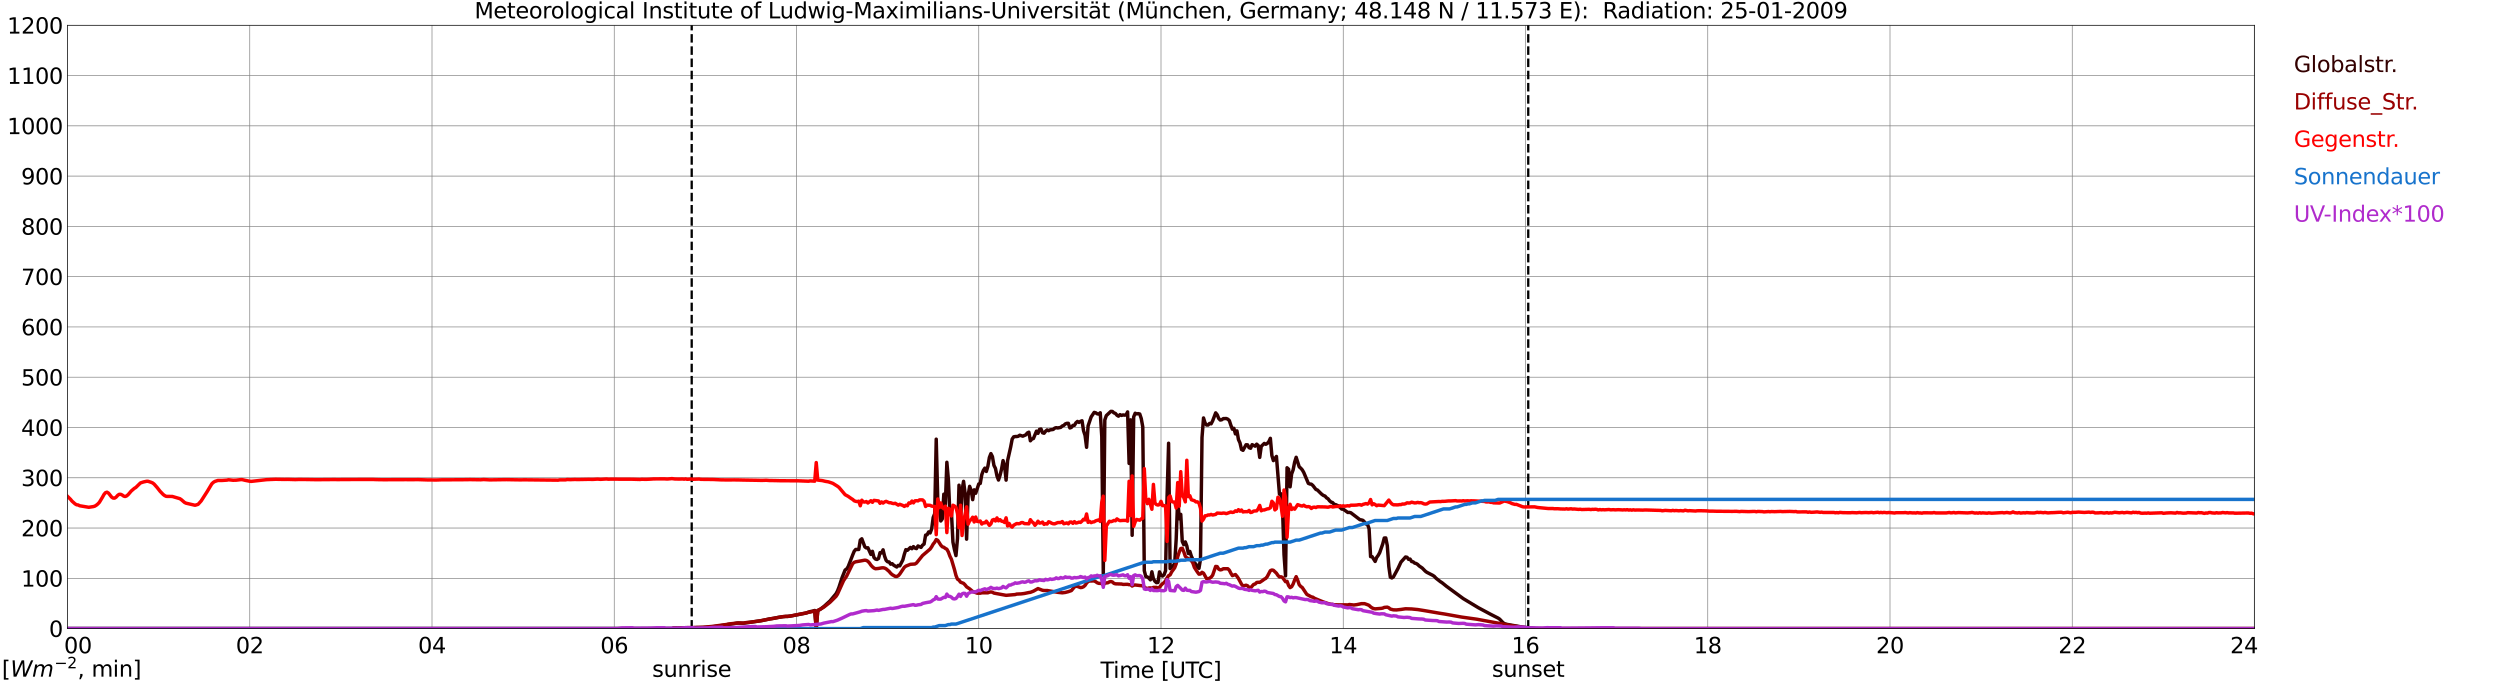 <?xml version="1.0" encoding="utf-8" standalone="no"?>
<!DOCTYPE svg PUBLIC "-//W3C//DTD SVG 1.1//EN"
  "http://www.w3.org/Graphics/SVG/1.1/DTD/svg11.dtd">
<svg xmlns:xlink="http://www.w3.org/1999/xlink" width="1085.4pt" height="296.64pt" viewBox="0 0 1085.4 296.64" xmlns="http://www.w3.org/2000/svg" version="1.1">
 <defs>
  <style type="text/css">*{stroke-linejoin: round; stroke-linecap: butt}</style>
 </defs>
 <g id="figure_1">
  <g id="patch_1">
   <path d="M 0 296.64 
L 1085.4 296.64 
L 1085.4 0 
L 0 0 
z
" style="fill: #ffffff"/>
  </g>
  <g id="axes_1">
   <g id="patch_2">
    <path d="M 29.306 272.909 
L 978.814 272.909 
L 978.814 10.976 
L 29.306 10.976 
z
" style="fill: #ffffff"/>
   </g>
   <g id="patch_3">
    <path d="M 978.814 272.909 
L 978.814 272.909 
L 978.814 10.976 
L 978.814 10.976 
z
" clip-path="url(#pf8a4419718)" style="fill: #d3d3d3; opacity: 0.25; stroke: #d3d3d3; stroke-linejoin: miter"/>
   </g>
   <g id="matplotlib.axis_1">
    <g id="xtick_1">
     <g id="line2d_1">
      <path d="M 29.306 272.909 
L 29.306 10.976 
" clip-path="url(#pf8a4419718)" style="fill: none; stroke: #808080; stroke-width: 0.3; stroke-linecap: square"/>
     </g>
     <g id="line2d_2"/>
     <g id="text_1">
      <!--    00 -->
      <g transform="translate(18.733 283.627) scale(0.095 -0.095)">
       <defs>
        <path id="DejaVuSans-20" transform="scale(0.016)"/>
        <path id="DejaVuSans-30" d="M 2034 4250 
Q 1547 4250 1301 3770 
Q 1056 3291 1056 2328 
Q 1056 1369 1301 889 
Q 1547 409 2034 409 
Q 2525 409 2770 889 
Q 3016 1369 3016 2328 
Q 3016 3291 2770 3770 
Q 2525 4250 2034 4250 
z
M 2034 4750 
Q 2819 4750 3233 4129 
Q 3647 3509 3647 2328 
Q 3647 1150 3233 529 
Q 2819 -91 2034 -91 
Q 1250 -91 836 529 
Q 422 1150 422 2328 
Q 422 3509 836 4129 
Q 1250 4750 2034 4750 
z
" transform="scale(0.016)"/>
       </defs>
       <use xlink:href="#DejaVuSans-20"/>
       <use xlink:href="#DejaVuSans-20" transform="translate(31.787 0)"/>
       <use xlink:href="#DejaVuSans-20" transform="translate(63.574 0)"/>
       <use xlink:href="#DejaVuSans-30" transform="translate(95.361 0)"/>
       <use xlink:href="#DejaVuSans-30" transform="translate(158.984 0)"/>
      </g>
     </g>
    </g>
    <g id="xtick_2">
     <g id="line2d_3">
      <path d="M 108.431 272.909 
L 108.431 10.976 
" clip-path="url(#pf8a4419718)" style="fill: none; stroke: #808080; stroke-width: 0.3; stroke-linecap: square"/>
     </g>
     <g id="line2d_4"/>
     <g id="text_2">
      <!-- 02 -->
      <g transform="translate(102.387 283.627) scale(0.095 -0.095)">
       <defs>
        <path id="DejaVuSans-32" d="M 1228 531 
L 3431 531 
L 3431 0 
L 469 0 
L 469 531 
Q 828 903 1448 1529 
Q 2069 2156 2228 2338 
Q 2531 2678 2651 2914 
Q 2772 3150 2772 3378 
Q 2772 3750 2511 3984 
Q 2250 4219 1831 4219 
Q 1534 4219 1204 4116 
Q 875 4013 500 3803 
L 500 4441 
Q 881 4594 1212 4672 
Q 1544 4750 1819 4750 
Q 2544 4750 2975 4387 
Q 3406 4025 3406 3419 
Q 3406 3131 3298 2873 
Q 3191 2616 2906 2266 
Q 2828 2175 2409 1742 
Q 1991 1309 1228 531 
z
" transform="scale(0.016)"/>
       </defs>
       <use xlink:href="#DejaVuSans-30"/>
       <use xlink:href="#DejaVuSans-32" transform="translate(63.623 0)"/>
      </g>
     </g>
    </g>
    <g id="xtick_3">
     <g id="line2d_5">
      <path d="M 187.557 272.909 
L 187.557 10.976 
" clip-path="url(#pf8a4419718)" style="fill: none; stroke: #808080; stroke-width: 0.3; stroke-linecap: square"/>
     </g>
     <g id="line2d_6"/>
     <g id="text_3">
      <!-- 04 -->
      <g transform="translate(181.513 283.627) scale(0.095 -0.095)">
       <defs>
        <path id="DejaVuSans-34" d="M 2419 4116 
L 825 1625 
L 2419 1625 
L 2419 4116 
z
M 2253 4666 
L 3047 4666 
L 3047 1625 
L 3713 1625 
L 3713 1100 
L 3047 1100 
L 3047 0 
L 2419 0 
L 2419 1100 
L 313 1100 
L 313 1709 
L 2253 4666 
z
" transform="scale(0.016)"/>
       </defs>
       <use xlink:href="#DejaVuSans-30"/>
       <use xlink:href="#DejaVuSans-34" transform="translate(63.623 0)"/>
      </g>
     </g>
    </g>
    <g id="xtick_4">
     <g id="line2d_7">
      <path d="M 266.683 272.909 
L 266.683 10.976 
" clip-path="url(#pf8a4419718)" style="fill: none; stroke: #808080; stroke-width: 0.3; stroke-linecap: square"/>
     </g>
     <g id="line2d_8"/>
     <g id="text_4">
      <!-- 06 -->
      <g transform="translate(260.638 283.627) scale(0.095 -0.095)">
       <defs>
        <path id="DejaVuSans-36" d="M 2113 2584 
Q 1688 2584 1439 2293 
Q 1191 2003 1191 1497 
Q 1191 994 1439 701 
Q 1688 409 2113 409 
Q 2538 409 2786 701 
Q 3034 994 3034 1497 
Q 3034 2003 2786 2293 
Q 2538 2584 2113 2584 
z
M 3366 4563 
L 3366 3988 
Q 3128 4100 2886 4159 
Q 2644 4219 2406 4219 
Q 1781 4219 1451 3797 
Q 1122 3375 1075 2522 
Q 1259 2794 1537 2939 
Q 1816 3084 2150 3084 
Q 2853 3084 3261 2657 
Q 3669 2231 3669 1497 
Q 3669 778 3244 343 
Q 2819 -91 2113 -91 
Q 1303 -91 875 529 
Q 447 1150 447 2328 
Q 447 3434 972 4092 
Q 1497 4750 2381 4750 
Q 2619 4750 2861 4703 
Q 3103 4656 3366 4563 
z
" transform="scale(0.016)"/>
       </defs>
       <use xlink:href="#DejaVuSans-30"/>
       <use xlink:href="#DejaVuSans-36" transform="translate(63.623 0)"/>
      </g>
     </g>
    </g>
    <g id="xtick_5">
     <g id="line2d_9">
      <path d="M 345.808 272.909 
L 345.808 10.976 
" clip-path="url(#pf8a4419718)" style="fill: none; stroke: #808080; stroke-width: 0.3; stroke-linecap: square"/>
     </g>
     <g id="line2d_10"/>
     <g id="text_5">
      <!-- 08 -->
      <g transform="translate(339.764 283.627) scale(0.095 -0.095)">
       <defs>
        <path id="DejaVuSans-38" d="M 2034 2216 
Q 1584 2216 1326 1975 
Q 1069 1734 1069 1313 
Q 1069 891 1326 650 
Q 1584 409 2034 409 
Q 2484 409 2743 651 
Q 3003 894 3003 1313 
Q 3003 1734 2745 1975 
Q 2488 2216 2034 2216 
z
M 1403 2484 
Q 997 2584 770 2862 
Q 544 3141 544 3541 
Q 544 4100 942 4425 
Q 1341 4750 2034 4750 
Q 2731 4750 3128 4425 
Q 3525 4100 3525 3541 
Q 3525 3141 3298 2862 
Q 3072 2584 2669 2484 
Q 3125 2378 3379 2068 
Q 3634 1759 3634 1313 
Q 3634 634 3220 271 
Q 2806 -91 2034 -91 
Q 1263 -91 848 271 
Q 434 634 434 1313 
Q 434 1759 690 2068 
Q 947 2378 1403 2484 
z
M 1172 3481 
Q 1172 3119 1398 2916 
Q 1625 2713 2034 2713 
Q 2441 2713 2670 2916 
Q 2900 3119 2900 3481 
Q 2900 3844 2670 4047 
Q 2441 4250 2034 4250 
Q 1625 4250 1398 4047 
Q 1172 3844 1172 3481 
z
" transform="scale(0.016)"/>
       </defs>
       <use xlink:href="#DejaVuSans-30"/>
       <use xlink:href="#DejaVuSans-38" transform="translate(63.623 0)"/>
      </g>
     </g>
    </g>
    <g id="xtick_6">
     <g id="line2d_11">
      <path d="M 424.934 272.909 
L 424.934 10.976 
" clip-path="url(#pf8a4419718)" style="fill: none; stroke: #808080; stroke-width: 0.3; stroke-linecap: square"/>
     </g>
     <g id="line2d_12"/>
     <g id="text_6">
      <!-- 10 -->
      <g transform="translate(418.89 283.627) scale(0.095 -0.095)">
       <defs>
        <path id="DejaVuSans-31" d="M 794 531 
L 1825 531 
L 1825 4091 
L 703 3866 
L 703 4441 
L 1819 4666 
L 2450 4666 
L 2450 531 
L 3481 531 
L 3481 0 
L 794 0 
L 794 531 
z
" transform="scale(0.016)"/>
       </defs>
       <use xlink:href="#DejaVuSans-31"/>
       <use xlink:href="#DejaVuSans-30" transform="translate(63.623 0)"/>
      </g>
     </g>
    </g>
    <g id="xtick_7">
     <g id="line2d_13">
      <path d="M 504.06 272.909 
L 504.06 10.976 
" clip-path="url(#pf8a4419718)" style="fill: none; stroke: #808080; stroke-width: 0.3; stroke-linecap: square"/>
     </g>
     <g id="line2d_14"/>
     <g id="text_7">
      <!-- 12 -->
      <g transform="translate(498.015 283.627) scale(0.095 -0.095)">
       <use xlink:href="#DejaVuSans-31"/>
       <use xlink:href="#DejaVuSans-32" transform="translate(63.623 0)"/>
      </g>
     </g>
    </g>
    <g id="xtick_8">
     <g id="line2d_15">
      <path d="M 583.185 272.909 
L 583.185 10.976 
" clip-path="url(#pf8a4419718)" style="fill: none; stroke: #808080; stroke-width: 0.3; stroke-linecap: square"/>
     </g>
     <g id="line2d_16"/>
     <g id="text_8">
      <!-- 14 -->
      <g transform="translate(577.141 283.627) scale(0.095 -0.095)">
       <use xlink:href="#DejaVuSans-31"/>
       <use xlink:href="#DejaVuSans-34" transform="translate(63.623 0)"/>
      </g>
     </g>
    </g>
    <g id="xtick_9">
     <g id="line2d_17">
      <path d="M 662.311 272.909 
L 662.311 10.976 
" clip-path="url(#pf8a4419718)" style="fill: none; stroke: #808080; stroke-width: 0.3; stroke-linecap: square"/>
     </g>
     <g id="line2d_18"/>
     <g id="text_9">
      <!-- 16 -->
      <g transform="translate(656.267 283.627) scale(0.095 -0.095)">
       <use xlink:href="#DejaVuSans-31"/>
       <use xlink:href="#DejaVuSans-36" transform="translate(63.623 0)"/>
      </g>
     </g>
    </g>
    <g id="xtick_10">
     <g id="line2d_19">
      <path d="M 741.437 272.909 
L 741.437 10.976 
" clip-path="url(#pf8a4419718)" style="fill: none; stroke: #808080; stroke-width: 0.3; stroke-linecap: square"/>
     </g>
     <g id="line2d_20"/>
     <g id="text_10">
      <!-- 18 -->
      <g transform="translate(735.392 283.627) scale(0.095 -0.095)">
       <use xlink:href="#DejaVuSans-31"/>
       <use xlink:href="#DejaVuSans-38" transform="translate(63.623 0)"/>
      </g>
     </g>
    </g>
    <g id="xtick_11">
     <g id="line2d_21">
      <path d="M 820.562 272.909 
L 820.562 10.976 
" clip-path="url(#pf8a4419718)" style="fill: none; stroke: #808080; stroke-width: 0.3; stroke-linecap: square"/>
     </g>
     <g id="line2d_22"/>
     <g id="text_11">
      <!-- 20 -->
      <g transform="translate(814.518 283.627) scale(0.095 -0.095)">
       <use xlink:href="#DejaVuSans-32"/>
       <use xlink:href="#DejaVuSans-30" transform="translate(63.623 0)"/>
      </g>
     </g>
    </g>
    <g id="xtick_12">
     <g id="line2d_23">
      <path d="M 899.688 272.909 
L 899.688 10.976 
" clip-path="url(#pf8a4419718)" style="fill: none; stroke: #808080; stroke-width: 0.3; stroke-linecap: square"/>
     </g>
     <g id="line2d_24"/>
     <g id="text_12">
      <!-- 22 -->
      <g transform="translate(893.644 283.627) scale(0.095 -0.095)">
       <use xlink:href="#DejaVuSans-32"/>
       <use xlink:href="#DejaVuSans-32" transform="translate(63.623 0)"/>
      </g>
     </g>
    </g>
    <g id="xtick_13">
     <g id="line2d_25">
      <path d="M 978.814 272.909 
L 978.814 10.976 
" clip-path="url(#pf8a4419718)" style="fill: none; stroke: #808080; stroke-width: 0.3; stroke-linecap: square"/>
     </g>
     <g id="line2d_26"/>
     <g id="text_13">
      <!-- 24    -->
      <g transform="translate(968.241 283.627) scale(0.095 -0.095)">
       <use xlink:href="#DejaVuSans-32"/>
       <use xlink:href="#DejaVuSans-34" transform="translate(63.623 0)"/>
       <use xlink:href="#DejaVuSans-20" transform="translate(127.246 0)"/>
       <use xlink:href="#DejaVuSans-20" transform="translate(159.033 0)"/>
       <use xlink:href="#DejaVuSans-20" transform="translate(190.82 0)"/>
      </g>
     </g>
    </g>
    <g id="text_14">
     <!-- Time [UTC] -->
     <g transform="translate(477.806 294.322) scale(0.095 -0.095)">
      <defs>
       <path id="DejaVuSans-54" d="M -19 4666 
L 3928 4666 
L 3928 4134 
L 2272 4134 
L 2272 0 
L 1638 0 
L 1638 4134 
L -19 4134 
L -19 4666 
z
" transform="scale(0.016)"/>
       <path id="DejaVuSans-69" d="M 603 3500 
L 1178 3500 
L 1178 0 
L 603 0 
L 603 3500 
z
M 603 4863 
L 1178 4863 
L 1178 4134 
L 603 4134 
L 603 4863 
z
" transform="scale(0.016)"/>
       <path id="DejaVuSans-6d" d="M 3328 2828 
Q 3544 3216 3844 3400 
Q 4144 3584 4550 3584 
Q 5097 3584 5394 3201 
Q 5691 2819 5691 2113 
L 5691 0 
L 5113 0 
L 5113 2094 
Q 5113 2597 4934 2840 
Q 4756 3084 4391 3084 
Q 3944 3084 3684 2787 
Q 3425 2491 3425 1978 
L 3425 0 
L 2847 0 
L 2847 2094 
Q 2847 2600 2669 2842 
Q 2491 3084 2119 3084 
Q 1678 3084 1418 2786 
Q 1159 2488 1159 1978 
L 1159 0 
L 581 0 
L 581 3500 
L 1159 3500 
L 1159 2956 
Q 1356 3278 1631 3431 
Q 1906 3584 2284 3584 
Q 2666 3584 2933 3390 
Q 3200 3197 3328 2828 
z
" transform="scale(0.016)"/>
       <path id="DejaVuSans-65" d="M 3597 1894 
L 3597 1613 
L 953 1613 
Q 991 1019 1311 708 
Q 1631 397 2203 397 
Q 2534 397 2845 478 
Q 3156 559 3463 722 
L 3463 178 
Q 3153 47 2828 -22 
Q 2503 -91 2169 -91 
Q 1331 -91 842 396 
Q 353 884 353 1716 
Q 353 2575 817 3079 
Q 1281 3584 2069 3584 
Q 2775 3584 3186 3129 
Q 3597 2675 3597 1894 
z
M 3022 2063 
Q 3016 2534 2758 2815 
Q 2500 3097 2075 3097 
Q 1594 3097 1305 2825 
Q 1016 2553 972 2059 
L 3022 2063 
z
" transform="scale(0.016)"/>
       <path id="DejaVuSans-5b" d="M 550 4863 
L 1875 4863 
L 1875 4416 
L 1125 4416 
L 1125 -397 
L 1875 -397 
L 1875 -844 
L 550 -844 
L 550 4863 
z
" transform="scale(0.016)"/>
       <path id="DejaVuSans-55" d="M 556 4666 
L 1191 4666 
L 1191 1831 
Q 1191 1081 1462 751 
Q 1734 422 2344 422 
Q 2950 422 3222 751 
Q 3494 1081 3494 1831 
L 3494 4666 
L 4128 4666 
L 4128 1753 
Q 4128 841 3676 375 
Q 3225 -91 2344 -91 
Q 1459 -91 1007 375 
Q 556 841 556 1753 
L 556 4666 
z
" transform="scale(0.016)"/>
       <path id="DejaVuSans-43" d="M 4122 4306 
L 4122 3641 
Q 3803 3938 3442 4084 
Q 3081 4231 2675 4231 
Q 1875 4231 1450 3742 
Q 1025 3253 1025 2328 
Q 1025 1406 1450 917 
Q 1875 428 2675 428 
Q 3081 428 3442 575 
Q 3803 722 4122 1019 
L 4122 359 
Q 3791 134 3420 21 
Q 3050 -91 2638 -91 
Q 1578 -91 968 557 
Q 359 1206 359 2328 
Q 359 3453 968 4101 
Q 1578 4750 2638 4750 
Q 3056 4750 3426 4639 
Q 3797 4528 4122 4306 
z
" transform="scale(0.016)"/>
       <path id="DejaVuSans-5d" d="M 1947 4863 
L 1947 -844 
L 622 -844 
L 622 -397 
L 1369 -397 
L 1369 4416 
L 622 4416 
L 622 4863 
L 1947 4863 
z
" transform="scale(0.016)"/>
      </defs>
      <use xlink:href="#DejaVuSans-54"/>
      <use xlink:href="#DejaVuSans-69" transform="translate(57.959 0)"/>
      <use xlink:href="#DejaVuSans-6d" transform="translate(85.742 0)"/>
      <use xlink:href="#DejaVuSans-65" transform="translate(183.154 0)"/>
      <use xlink:href="#DejaVuSans-20" transform="translate(244.678 0)"/>
      <use xlink:href="#DejaVuSans-5b" transform="translate(276.465 0)"/>
      <use xlink:href="#DejaVuSans-55" transform="translate(315.479 0)"/>
      <use xlink:href="#DejaVuSans-54" transform="translate(388.672 0)"/>
      <use xlink:href="#DejaVuSans-43" transform="translate(443.881 0)"/>
      <use xlink:href="#DejaVuSans-5d" transform="translate(513.705 0)"/>
     </g>
    </g>
   </g>
   <g id="matplotlib.axis_2">
    <g id="ytick_1">
     <g id="line2d_27">
      <path d="M 29.306 272.909 
L 978.814 272.909 
" clip-path="url(#pf8a4419718)" style="fill: none; stroke: #808080; stroke-width: 0.3; stroke-linecap: square"/>
     </g>
     <g id="line2d_28"/>
     <g id="text_15">
      <!-- 0 -->
      <g transform="translate(21.261 276.518) scale(0.095 -0.095)">
       <use xlink:href="#DejaVuSans-30"/>
      </g>
     </g>
    </g>
    <g id="ytick_2">
     <g id="line2d_29">
      <path d="M 29.306 251.081 
L 978.814 251.081 
" clip-path="url(#pf8a4419718)" style="fill: none; stroke: #808080; stroke-width: 0.3; stroke-linecap: square"/>
     </g>
     <g id="line2d_30"/>
     <g id="text_16">
      <!-- 100 -->
      <g transform="translate(9.173 254.69) scale(0.095 -0.095)">
       <use xlink:href="#DejaVuSans-31"/>
       <use xlink:href="#DejaVuSans-30" transform="translate(63.623 0)"/>
       <use xlink:href="#DejaVuSans-30" transform="translate(127.246 0)"/>
      </g>
     </g>
    </g>
    <g id="ytick_3">
     <g id="line2d_31">
      <path d="M 29.306 229.253 
L 978.814 229.253 
" clip-path="url(#pf8a4419718)" style="fill: none; stroke: #808080; stroke-width: 0.3; stroke-linecap: square"/>
     </g>
     <g id="line2d_32"/>
     <g id="text_17">
      <!-- 200 -->
      <g transform="translate(9.173 232.863) scale(0.095 -0.095)">
       <use xlink:href="#DejaVuSans-32"/>
       <use xlink:href="#DejaVuSans-30" transform="translate(63.623 0)"/>
       <use xlink:href="#DejaVuSans-30" transform="translate(127.246 0)"/>
      </g>
     </g>
    </g>
    <g id="ytick_4">
     <g id="line2d_33">
      <path d="M 29.306 207.426 
L 978.814 207.426 
" clip-path="url(#pf8a4419718)" style="fill: none; stroke: #808080; stroke-width: 0.3; stroke-linecap: square"/>
     </g>
     <g id="line2d_34"/>
     <g id="text_18">
      <!-- 300 -->
      <g transform="translate(9.173 211.035) scale(0.095 -0.095)">
       <defs>
        <path id="DejaVuSans-33" d="M 2597 2516 
Q 3050 2419 3304 2112 
Q 3559 1806 3559 1356 
Q 3559 666 3084 287 
Q 2609 -91 1734 -91 
Q 1441 -91 1130 -33 
Q 819 25 488 141 
L 488 750 
Q 750 597 1062 519 
Q 1375 441 1716 441 
Q 2309 441 2620 675 
Q 2931 909 2931 1356 
Q 2931 1769 2642 2001 
Q 2353 2234 1838 2234 
L 1294 2234 
L 1294 2753 
L 1863 2753 
Q 2328 2753 2575 2939 
Q 2822 3125 2822 3475 
Q 2822 3834 2567 4026 
Q 2313 4219 1838 4219 
Q 1578 4219 1281 4162 
Q 984 4106 628 3988 
L 628 4550 
Q 988 4650 1302 4700 
Q 1616 4750 1894 4750 
Q 2613 4750 3031 4423 
Q 3450 4097 3450 3541 
Q 3450 3153 3228 2886 
Q 3006 2619 2597 2516 
z
" transform="scale(0.016)"/>
       </defs>
       <use xlink:href="#DejaVuSans-33"/>
       <use xlink:href="#DejaVuSans-30" transform="translate(63.623 0)"/>
       <use xlink:href="#DejaVuSans-30" transform="translate(127.246 0)"/>
      </g>
     </g>
    </g>
    <g id="ytick_5">
     <g id="line2d_35">
      <path d="M 29.306 185.598 
L 978.814 185.598 
" clip-path="url(#pf8a4419718)" style="fill: none; stroke: #808080; stroke-width: 0.3; stroke-linecap: square"/>
     </g>
     <g id="line2d_36"/>
     <g id="text_19">
      <!-- 400 -->
      <g transform="translate(9.173 189.207) scale(0.095 -0.095)">
       <use xlink:href="#DejaVuSans-34"/>
       <use xlink:href="#DejaVuSans-30" transform="translate(63.623 0)"/>
       <use xlink:href="#DejaVuSans-30" transform="translate(127.246 0)"/>
      </g>
     </g>
    </g>
    <g id="ytick_6">
     <g id="line2d_37">
      <path d="M 29.306 163.77 
L 978.814 163.77 
" clip-path="url(#pf8a4419718)" style="fill: none; stroke: #808080; stroke-width: 0.3; stroke-linecap: square"/>
     </g>
     <g id="line2d_38"/>
     <g id="text_20">
      <!-- 500 -->
      <g transform="translate(9.173 167.379) scale(0.095 -0.095)">
       <defs>
        <path id="DejaVuSans-35" d="M 691 4666 
L 3169 4666 
L 3169 4134 
L 1269 4134 
L 1269 2991 
Q 1406 3038 1543 3061 
Q 1681 3084 1819 3084 
Q 2600 3084 3056 2656 
Q 3513 2228 3513 1497 
Q 3513 744 3044 326 
Q 2575 -91 1722 -91 
Q 1428 -91 1123 -41 
Q 819 9 494 109 
L 494 744 
Q 775 591 1075 516 
Q 1375 441 1709 441 
Q 2250 441 2565 725 
Q 2881 1009 2881 1497 
Q 2881 1984 2565 2268 
Q 2250 2553 1709 2553 
Q 1456 2553 1204 2497 
Q 953 2441 691 2322 
L 691 4666 
z
" transform="scale(0.016)"/>
       </defs>
       <use xlink:href="#DejaVuSans-35"/>
       <use xlink:href="#DejaVuSans-30" transform="translate(63.623 0)"/>
       <use xlink:href="#DejaVuSans-30" transform="translate(127.246 0)"/>
      </g>
     </g>
    </g>
    <g id="ytick_7">
     <g id="line2d_39">
      <path d="M 29.306 141.942 
L 978.814 141.942 
" clip-path="url(#pf8a4419718)" style="fill: none; stroke: #808080; stroke-width: 0.3; stroke-linecap: square"/>
     </g>
     <g id="line2d_40"/>
     <g id="text_21">
      <!-- 600 -->
      <g transform="translate(9.173 145.551) scale(0.095 -0.095)">
       <use xlink:href="#DejaVuSans-36"/>
       <use xlink:href="#DejaVuSans-30" transform="translate(63.623 0)"/>
       <use xlink:href="#DejaVuSans-30" transform="translate(127.246 0)"/>
      </g>
     </g>
    </g>
    <g id="ytick_8">
     <g id="line2d_41">
      <path d="M 29.306 120.114 
L 978.814 120.114 
" clip-path="url(#pf8a4419718)" style="fill: none; stroke: #808080; stroke-width: 0.3; stroke-linecap: square"/>
     </g>
     <g id="line2d_42"/>
     <g id="text_22">
      <!-- 700 -->
      <g transform="translate(9.173 123.724) scale(0.095 -0.095)">
       <defs>
        <path id="DejaVuSans-37" d="M 525 4666 
L 3525 4666 
L 3525 4397 
L 1831 0 
L 1172 0 
L 2766 4134 
L 525 4134 
L 525 4666 
z
" transform="scale(0.016)"/>
       </defs>
       <use xlink:href="#DejaVuSans-37"/>
       <use xlink:href="#DejaVuSans-30" transform="translate(63.623 0)"/>
       <use xlink:href="#DejaVuSans-30" transform="translate(127.246 0)"/>
      </g>
     </g>
    </g>
    <g id="ytick_9">
     <g id="line2d_43">
      <path d="M 29.306 98.287 
L 978.814 98.287 
" clip-path="url(#pf8a4419718)" style="fill: none; stroke: #808080; stroke-width: 0.3; stroke-linecap: square"/>
     </g>
     <g id="line2d_44"/>
     <g id="text_23">
      <!-- 800 -->
      <g transform="translate(9.173 101.896) scale(0.095 -0.095)">
       <use xlink:href="#DejaVuSans-38"/>
       <use xlink:href="#DejaVuSans-30" transform="translate(63.623 0)"/>
       <use xlink:href="#DejaVuSans-30" transform="translate(127.246 0)"/>
      </g>
     </g>
    </g>
    <g id="ytick_10">
     <g id="line2d_45">
      <path d="M 29.306 76.459 
L 978.814 76.459 
" clip-path="url(#pf8a4419718)" style="fill: none; stroke: #808080; stroke-width: 0.3; stroke-linecap: square"/>
     </g>
     <g id="line2d_46"/>
     <g id="text_24">
      <!-- 900 -->
      <g transform="translate(9.173 80.068) scale(0.095 -0.095)">
       <defs>
        <path id="DejaVuSans-39" d="M 703 97 
L 703 672 
Q 941 559 1184 500 
Q 1428 441 1663 441 
Q 2288 441 2617 861 
Q 2947 1281 2994 2138 
Q 2813 1869 2534 1725 
Q 2256 1581 1919 1581 
Q 1219 1581 811 2004 
Q 403 2428 403 3163 
Q 403 3881 828 4315 
Q 1253 4750 1959 4750 
Q 2769 4750 3195 4129 
Q 3622 3509 3622 2328 
Q 3622 1225 3098 567 
Q 2575 -91 1691 -91 
Q 1453 -91 1209 -44 
Q 966 3 703 97 
z
M 1959 2075 
Q 2384 2075 2632 2365 
Q 2881 2656 2881 3163 
Q 2881 3666 2632 3958 
Q 2384 4250 1959 4250 
Q 1534 4250 1286 3958 
Q 1038 3666 1038 3163 
Q 1038 2656 1286 2365 
Q 1534 2075 1959 2075 
z
" transform="scale(0.016)"/>
       </defs>
       <use xlink:href="#DejaVuSans-39"/>
       <use xlink:href="#DejaVuSans-30" transform="translate(63.623 0)"/>
       <use xlink:href="#DejaVuSans-30" transform="translate(127.246 0)"/>
      </g>
     </g>
    </g>
    <g id="ytick_11">
     <g id="line2d_47">
      <path d="M 29.306 54.631 
L 978.814 54.631 
" clip-path="url(#pf8a4419718)" style="fill: none; stroke: #808080; stroke-width: 0.3; stroke-linecap: square"/>
     </g>
     <g id="line2d_48"/>
     <g id="text_25">
      <!-- 1000 -->
      <g transform="translate(3.128 58.24) scale(0.095 -0.095)">
       <use xlink:href="#DejaVuSans-31"/>
       <use xlink:href="#DejaVuSans-30" transform="translate(63.623 0)"/>
       <use xlink:href="#DejaVuSans-30" transform="translate(127.246 0)"/>
       <use xlink:href="#DejaVuSans-30" transform="translate(190.869 0)"/>
      </g>
     </g>
    </g>
    <g id="ytick_12">
     <g id="line2d_49">
      <path d="M 29.306 32.803 
L 978.814 32.803 
" clip-path="url(#pf8a4419718)" style="fill: none; stroke: #808080; stroke-width: 0.3; stroke-linecap: square"/>
     </g>
     <g id="line2d_50"/>
     <g id="text_26">
      <!-- 1100 -->
      <g transform="translate(3.128 36.413) scale(0.095 -0.095)">
       <use xlink:href="#DejaVuSans-31"/>
       <use xlink:href="#DejaVuSans-31" transform="translate(63.623 0)"/>
       <use xlink:href="#DejaVuSans-30" transform="translate(127.246 0)"/>
       <use xlink:href="#DejaVuSans-30" transform="translate(190.869 0)"/>
      </g>
     </g>
    </g>
    <g id="ytick_13">
     <g id="line2d_51">
      <path d="M 29.306 10.976 
L 978.814 10.976 
" clip-path="url(#pf8a4419718)" style="fill: none; stroke: #808080; stroke-width: 0.3; stroke-linecap: square"/>
     </g>
     <g id="line2d_52"/>
     <g id="text_27">
      <!-- 1200 -->
      <g transform="translate(3.128 14.585) scale(0.095 -0.095)">
       <use xlink:href="#DejaVuSans-31"/>
       <use xlink:href="#DejaVuSans-32" transform="translate(63.623 0)"/>
       <use xlink:href="#DejaVuSans-30" transform="translate(127.246 0)"/>
       <use xlink:href="#DejaVuSans-30" transform="translate(190.869 0)"/>
      </g>
     </g>
    </g>
   </g>
   <g id="line2d_53">
    <path d="M 300.311 272.909 
L 300.311 10.976 
" clip-path="url(#pf8a4419718)" style="fill: none; stroke-dasharray: 3.7,1.6; stroke-dashoffset: 0; stroke: #000000"/>
   </g>
   <g id="line2d_54">
    <path d="M 663.498 272.909 
L 663.498 10.976 
" clip-path="url(#pf8a4419718)" style="fill: none; stroke-dasharray: 3.7,1.6; stroke-dashoffset: 0; stroke: #000000"/>
   </g>
   <g id="line2d_55">
    <path d="M 29.306 272.909 
L 291.739 272.909 
L 292.399 272.708 
L 294.377 272.667 
L 297.674 272.627 
L 298.333 272.544 
L 300.311 272.586 
L 301.63 272.503 
L 306.246 272.422 
L 309.543 272.136 
L 312.839 271.643 
L 315.477 271.235 
L 318.774 270.743 
L 320.093 270.497 
L 322.73 270.58 
L 330.643 269.473 
L 333.94 268.735 
L 335.918 268.449 
L 337.896 268.039 
L 339.874 267.753 
L 343.171 267.467 
L 349.765 266.197 
L 351.743 265.542 
L 353.062 265.256 
L 353.721 265.051 
L 354.38 272.909 
L 355.04 265.088 
L 356.359 264.35 
L 357.677 263.326 
L 360.315 260.952 
L 362.952 257.797 
L 363.612 256.569 
L 364.271 254.89 
L 365.59 250.795 
L 366.909 247.477 
L 367.568 247.067 
L 368.227 246.043 
L 370.206 240.925 
L 370.865 239.327 
L 371.524 238.55 
L 372.843 238.55 
L 373.502 234.494 
L 374.162 233.922 
L 375.481 237.443 
L 376.14 237.895 
L 376.799 237.812 
L 378.118 240.719 
L 378.777 239.368 
L 379.437 242.031 
L 380.096 242.728 
L 380.756 242.891 
L 381.415 242.481 
L 382.074 239.942 
L 382.734 240.065 
L 383.393 238.713 
L 384.053 241.457 
L 384.712 243.26 
L 385.371 243.915 
L 386.031 243.996 
L 386.69 244.939 
L 387.349 244.734 
L 388.009 245.388 
L 389.328 246.168 
L 389.987 245.471 
L 390.646 245.674 
L 391.965 243.136 
L 392.624 240.639 
L 393.284 238.63 
L 393.943 238.919 
L 395.262 237.69 
L 395.921 238.222 
L 396.581 237.321 
L 397.24 237.976 
L 397.899 238.181 
L 398.559 237.035 
L 399.878 237.648 
L 400.537 236.666 
L 401.196 236.214 
L 401.856 232.324 
L 402.515 232.161 
L 403.175 230.932 
L 403.834 231.384 
L 404.493 229.622 
L 405.153 224.667 
L 405.812 223.028 
L 406.471 190.675 
L 407.131 216.763 
L 407.79 220.653 
L 408.45 226.182 
L 409.109 225.281 
L 409.768 214.552 
L 410.428 218.892 
L 411.087 200.709 
L 411.746 208.203 
L 412.406 223.069 
L 413.065 222.332 
L 413.725 235.354 
L 414.384 238.591 
L 415.043 241.211 
L 415.703 233.8 
L 416.362 210.66 
L 417.022 225.772 
L 417.681 212.749 
L 418.34 208.982 
L 419 214.183 
L 419.659 234.086 
L 420.318 215.083 
L 420.978 211.152 
L 421.637 212.872 
L 422.297 216.927 
L 422.956 212.669 
L 423.615 214.142 
L 424.934 210.128 
L 425.593 209.883 
L 426.253 206.074 
L 426.912 204.271 
L 427.572 203.248 
L 428.231 204.682 
L 428.89 202.471 
L 429.55 198.62 
L 430.209 196.942 
L 430.869 198.251 
L 431.528 202.06 
L 432.187 203.372 
L 432.847 206.648 
L 433.506 208.408 
L 434.165 206.402 
L 434.825 203.7 
L 435.484 199.971 
L 436.144 202.265 
L 436.803 208.449 
L 437.462 199.971 
L 438.781 194.115 
L 439.44 190.636 
L 440.1 189.651 
L 440.759 189.529 
L 441.419 189.529 
L 442.078 189.407 
L 442.737 188.955 
L 444.056 189.365 
L 445.375 188.791 
L 446.034 187.973 
L 446.694 187.645 
L 447.353 191.371 
L 448.012 190.594 
L 448.672 190.389 
L 449.991 187.196 
L 450.65 188.136 
L 451.309 186.416 
L 451.969 186.253 
L 452.628 187.892 
L 453.287 188.095 
L 453.947 187.235 
L 454.606 186.663 
L 455.266 186.99 
L 455.925 186.621 
L 457.244 186.458 
L 457.903 185.884 
L 458.563 185.681 
L 459.222 185.803 
L 460.541 185.556 
L 461.2 184.943 
L 461.859 184.696 
L 462.519 184.041 
L 463.178 183.795 
L 463.838 183.795 
L 464.497 185.803 
L 465.156 185.556 
L 465.816 184.696 
L 466.475 184.655 
L 467.134 183.55 
L 467.794 182.976 
L 468.453 183.387 
L 469.113 182.935 
L 469.772 182.69 
L 470.431 186.99 
L 471.091 189.038 
L 471.75 194.198 
L 472.409 184.901 
L 473.728 181.012 
L 475.047 179.045 
L 475.706 179.209 
L 476.366 179.661 
L 477.025 179.783 
L 477.685 179.209 
L 478.344 189.529 
L 479.003 249.156 
L 479.663 182.321 
L 480.322 180.438 
L 482.3 178.595 
L 482.96 178.637 
L 483.619 179.25 
L 484.278 179.497 
L 484.938 180.274 
L 485.597 180.684 
L 486.256 180.027 
L 486.916 180.355 
L 487.575 180.152 
L 488.235 180.232 
L 488.894 180.152 
L 489.553 178.84 
L 490.213 201.2 
L 490.872 182.28 
L 491.532 232.407 
L 492.191 181.012 
L 492.85 179.414 
L 493.51 179.7 
L 494.169 179.578 
L 494.828 179.741 
L 495.488 181.708 
L 496.147 185.351 
L 496.807 247.763 
L 497.466 250.343 
L 498.125 250.468 
L 498.785 250.998 
L 499.444 251.736 
L 500.103 248.254 
L 500.763 251.286 
L 501.422 252.351 
L 502.082 252.965 
L 502.741 252.884 
L 503.4 248.296 
L 504.06 249.688 
L 504.719 250.099 
L 505.379 249.566 
L 506.038 247.805 
L 506.697 215.615 
L 507.357 192.436 
L 508.016 246.864 
L 509.335 245.594 
L 509.994 244.651 
L 510.654 234.044 
L 511.313 215.984 
L 511.972 225.239 
L 512.632 223.316 
L 513.291 235.068 
L 513.95 236.502 
L 514.61 235.273 
L 515.269 237.035 
L 515.929 240.311 
L 516.588 239.41 
L 517.247 241.499 
L 518.566 244.323 
L 519.226 244.939 
L 519.885 246.168 
L 520.544 246.739 
L 521.204 242.808 
L 521.863 189.939 
L 522.522 181.461 
L 523.182 183.631 
L 523.841 184.533 
L 524.501 184.533 
L 525.16 183.836 
L 525.819 184 
L 526.479 182.732 
L 527.797 179.25 
L 528.457 180.069 
L 529.116 181.667 
L 529.776 182.363 
L 530.435 182.241 
L 531.094 181.747 
L 532.413 181.708 
L 533.073 181.994 
L 533.732 182.607 
L 534.391 184.655 
L 535.051 186.336 
L 535.71 185.967 
L 536.369 188.383 
L 537.029 187.071 
L 537.688 190.841 
L 538.348 192.273 
L 539.007 195.139 
L 539.666 195.508 
L 540.985 193.091 
L 541.644 193.133 
L 542.304 194.362 
L 542.963 194.608 
L 543.623 193.052 
L 544.941 193.707 
L 545.601 192.847 
L 546.26 193.419 
L 546.919 198.579 
L 547.579 193.788 
L 548.898 192.519 
L 549.557 192.888 
L 550.216 192.519 
L 550.876 191.74 
L 551.535 190.308 
L 552.195 197.76 
L 552.854 199.971 
L 554.173 198.171 
L 555.491 214.552 
L 556.151 214.386 
L 556.81 220.653 
L 557.47 240.802 
L 558.129 250.016 
L 558.788 203.084 
L 559.448 203.7 
L 560.107 211.357 
L 560.766 205.788 
L 561.426 203.985 
L 562.085 200.628 
L 562.745 198.539 
L 564.063 202.676 
L 564.723 203.248 
L 565.382 203.985 
L 566.042 205.131 
L 568.02 209.842 
L 568.679 210.128 
L 569.338 210.211 
L 569.998 210.783 
L 571.317 212.503 
L 571.976 212.749 
L 573.295 214.059 
L 573.954 214.675 
L 574.613 215.124 
L 575.273 215.371 
L 575.932 216.148 
L 576.592 216.558 
L 577.251 217.418 
L 577.91 217.992 
L 578.57 218.195 
L 579.229 218.975 
L 579.889 219.097 
L 581.207 219.712 
L 582.526 221.022 
L 583.185 221.064 
L 585.164 222.495 
L 585.823 222.456 
L 586.482 222.62 
L 590.439 225.65 
L 591.098 225.73 
L 591.757 225.935 
L 592.417 226.632 
L 593.076 227.492 
L 593.736 227.697 
L 594.395 229.539 
L 595.054 241.662 
L 595.714 241.662 
L 597.032 243.751 
L 597.692 242.031 
L 598.351 241.13 
L 599.011 239.942 
L 600.329 236.133 
L 600.989 233.595 
L 601.648 233.553 
L 602.307 236.871 
L 602.967 245.962 
L 603.626 250.59 
L 604.286 250.917 
L 604.945 250.507 
L 606.923 246.864 
L 608.242 244.037 
L 610.22 241.826 
L 610.879 241.948 
L 611.539 242.85 
L 612.198 242.728 
L 612.858 243.791 
L 613.517 243.915 
L 614.176 244.487 
L 614.836 244.651 
L 615.495 245.061 
L 616.154 245.716 
L 617.473 246.617 
L 618.792 247.968 
L 619.451 248.46 
L 622.089 249.811 
L 622.748 250.262 
L 623.408 250.998 
L 625.386 252.554 
L 626.045 252.965 
L 628.023 254.563 
L 635.276 259.886 
L 641.87 263.859 
L 647.145 266.684 
L 650.442 268.362 
L 651.102 268.814 
L 652.42 270.207 
L 653.08 270.739 
L 654.399 271.106 
L 660.992 272.254 
L 666.927 272.909 
L 978.154 272.909 
L 978.154 272.909 
" clip-path="url(#pf8a4419718)" style="fill: none; stroke: #330000; stroke-width: 1.5; stroke-linecap: square"/>
   </g>
   <g id="line2d_56">
    <path d="M 29.306 272.909 
L 291.739 272.909 
L 292.399 272.629 
L 296.355 272.586 
L 297.674 272.503 
L 299.652 272.461 
L 300.311 272.503 
L 301.63 272.42 
L 304.927 272.335 
L 308.883 271.999 
L 315.477 271.117 
L 316.136 270.949 
L 317.455 270.783 
L 320.752 270.447 
L 322.73 270.53 
L 324.049 270.279 
L 325.368 270.193 
L 329.983 269.523 
L 339.874 267.718 
L 341.193 267.592 
L 341.852 267.675 
L 343.83 267.341 
L 350.424 266.037 
L 351.083 265.786 
L 351.743 265.745 
L 353.721 265.241 
L 354.38 272.909 
L 355.04 265.018 
L 355.699 264.765 
L 357.677 263.591 
L 360.315 261.532 
L 362.952 258.93 
L 363.612 257.924 
L 366.249 252.089 
L 367.568 250.116 
L 370.206 244.701 
L 370.865 244.155 
L 371.524 243.904 
L 373.502 243.568 
L 375.481 243.19 
L 376.14 243.315 
L 376.799 243.692 
L 377.459 244.406 
L 378.118 245.373 
L 378.777 246.087 
L 379.437 246.633 
L 380.096 246.925 
L 381.415 246.798 
L 382.734 246.547 
L 383.393 246.506 
L 384.053 246.633 
L 384.712 246.967 
L 386.031 248.102 
L 386.69 248.898 
L 387.349 249.485 
L 388.668 250.241 
L 389.328 250.284 
L 389.987 249.948 
L 390.646 249.234 
L 392.624 246.296 
L 393.284 245.792 
L 395.262 244.995 
L 397.24 244.869 
L 397.899 244.45 
L 400.537 241.176 
L 403.834 238.362 
L 404.493 237.397 
L 405.153 236.221 
L 405.812 235.424 
L 406.471 234.247 
L 407.131 234.584 
L 408.45 236.683 
L 409.109 237.397 
L 409.768 237.607 
L 410.428 238.111 
L 411.087 238.447 
L 411.746 239.663 
L 412.406 241.468 
L 413.065 242.813 
L 414.384 247.261 
L 415.043 249.822 
L 415.703 251.459 
L 416.362 251.878 
L 417.022 252.76 
L 418.34 253.264 
L 419 253.936 
L 419.659 254.774 
L 420.978 255.656 
L 422.297 256.789 
L 424.275 257.546 
L 425.593 257.546 
L 426.253 257.378 
L 427.572 257.378 
L 428.89 257.378 
L 429.55 257.125 
L 430.209 257.001 
L 430.869 257.125 
L 431.528 257.503 
L 436.803 258.47 
L 440.759 258.134 
L 441.419 257.924 
L 443.397 257.839 
L 444.716 257.671 
L 446.694 257.252 
L 447.353 257.167 
L 448.672 256.665 
L 450.65 255.53 
L 451.969 256.034 
L 452.628 256.287 
L 453.287 256.37 
L 454.606 256.37 
L 459.222 257.167 
L 461.2 257.378 
L 462.519 257.21 
L 463.838 256.874 
L 465.156 256.411 
L 466.475 254.818 
L 467.134 254.523 
L 467.794 254.606 
L 469.113 255.11 
L 469.772 255.027 
L 470.431 254.733 
L 471.091 254.146 
L 471.75 253.137 
L 472.409 252.467 
L 473.069 252.255 
L 475.047 252.214 
L 475.706 252.55 
L 476.366 253.013 
L 477.025 253.264 
L 478.344 253.305 
L 479.003 253.978 
L 479.663 253.181 
L 480.981 253.013 
L 481.641 252.635 
L 482.3 252.467 
L 482.96 252.677 
L 483.619 253.264 
L 484.278 253.473 
L 486.916 253.558 
L 487.575 253.727 
L 489.553 253.683 
L 490.213 253.851 
L 490.872 253.851 
L 491.532 254.438 
L 492.191 254.061 
L 492.85 253.978 
L 496.147 254.355 
L 497.466 255.32 
L 498.125 255.53 
L 498.785 255.279 
L 499.444 255.237 
L 500.103 255.32 
L 500.763 255.027 
L 502.082 255.027 
L 502.741 255.279 
L 503.4 255.027 
L 504.06 254.104 
L 504.719 253.432 
L 505.379 252.969 
L 506.038 252.172 
L 506.697 250.913 
L 507.357 249.907 
L 508.016 249.612 
L 508.675 248.311 
L 509.994 246.506 
L 510.654 244.784 
L 511.313 241.721 
L 511.972 239.704 
L 512.632 238.152 
L 513.291 238.026 
L 513.95 239.58 
L 514.61 241.51 
L 515.269 242.182 
L 516.588 242.813 
L 517.247 243.4 
L 517.907 244.45 
L 518.566 246.379 
L 519.885 248.394 
L 520.544 249.276 
L 521.204 249.193 
L 521.863 248.479 
L 522.522 248.857 
L 523.841 251.208 
L 524.501 251.291 
L 525.16 251.04 
L 525.819 250.577 
L 526.479 249.739 
L 527.797 245.919 
L 528.457 246.002 
L 529.116 247.093 
L 529.776 247.429 
L 530.435 247.303 
L 531.094 246.925 
L 533.073 246.925 
L 533.732 247.556 
L 534.391 248.857 
L 535.051 249.907 
L 536.369 249.444 
L 537.029 250.199 
L 537.688 251.164 
L 539.007 253.6 
L 539.666 254.438 
L 540.985 254.061 
L 541.644 254.314 
L 542.304 255.027 
L 542.963 255.196 
L 544.282 253.727 
L 544.941 253.558 
L 545.601 252.886 
L 546.26 252.801 
L 546.919 252.845 
L 548.238 251.963 
L 548.898 251.459 
L 549.557 251.123 
L 550.216 250.284 
L 551.535 247.765 
L 552.195 247.471 
L 552.854 247.597 
L 554.173 248.857 
L 554.832 249.822 
L 555.491 250.494 
L 556.151 250.409 
L 556.81 250.703 
L 558.129 252.55 
L 558.788 252.382 
L 559.448 254.187 
L 560.107 255.11 
L 560.766 254.733 
L 561.426 253.558 
L 562.085 251.795 
L 562.745 250.367 
L 563.404 251.921 
L 564.063 253.851 
L 564.723 254.606 
L 565.382 255.069 
L 567.36 258.048 
L 569.338 259.14 
L 569.998 259.266 
L 570.657 259.729 
L 572.635 260.567 
L 574.613 261.366 
L 576.592 262.036 
L 577.91 262.373 
L 578.57 262.414 
L 579.229 262.582 
L 585.164 262.624 
L 585.823 262.458 
L 587.801 262.667 
L 589.12 262.499 
L 591.098 262.078 
L 592.417 262.078 
L 593.736 262.541 
L 594.395 262.835 
L 595.054 263.464 
L 595.714 263.927 
L 596.373 264.219 
L 597.032 264.346 
L 599.67 264.136 
L 600.329 264.01 
L 600.989 263.715 
L 602.307 263.591 
L 602.967 263.883 
L 603.626 264.429 
L 604.945 264.765 
L 606.264 264.806 
L 608.242 264.597 
L 610.22 264.304 
L 612.858 264.387 
L 615.495 264.64 
L 618.133 265.06 
L 620.111 265.396 
L 624.726 266.192 
L 627.364 266.611 
L 634.617 267.915 
L 641.211 268.838 
L 656.377 271.649 
L 657.695 271.817 
L 660.992 272.363 
L 665.608 272.909 
L 978.154 272.909 
L 978.154 272.909 
" clip-path="url(#pf8a4419718)" style="fill: none; stroke: #990000; stroke-width: 1.5; stroke-linecap: square"/>
   </g>
   <g id="line2d_57">
    <path d="M 29.306 215.487 
L 30.625 216.792 
L 31.284 217.597 
L 32.603 218.765 
L 33.262 219.154 
L 33.921 219.241 
L 34.581 219.581 
L 38.537 220.243 
L 40.515 219.939 
L 41.175 219.741 
L 41.834 219.33 
L 42.493 218.785 
L 43.153 218.077 
L 44.472 215.89 
L 45.131 214.694 
L 45.79 213.902 
L 46.45 213.692 
L 47.109 214.092 
L 48.428 215.779 
L 49.087 216.235 
L 49.747 216.279 
L 50.406 215.844 
L 51.065 215.096 
L 51.725 214.609 
L 52.384 214.605 
L 53.043 214.908 
L 53.703 215.39 
L 54.362 215.569 
L 55.022 215.284 
L 55.681 214.699 
L 57 213.16 
L 58.319 212.027 
L 58.978 211.634 
L 60.956 209.689 
L 62.275 209.253 
L 63.594 208.958 
L 64.253 208.947 
L 65.572 209.381 
L 66.231 209.654 
L 66.89 210.15 
L 68.209 211.647 
L 69.528 213.326 
L 70.847 214.69 
L 71.506 215.177 
L 72.166 215.5 
L 73.484 215.524 
L 74.803 215.539 
L 78.1 216.506 
L 78.759 216.958 
L 80.078 218.115 
L 80.737 218.453 
L 84.694 219.372 
L 86.013 218.957 
L 87.331 217.497 
L 89.969 213.387 
L 91.947 210.075 
L 92.606 209.436 
L 93.266 209.03 
L 94.584 208.602 
L 96.563 208.589 
L 98.541 208.454 
L 99.2 208.294 
L 101.178 208.51 
L 102.497 208.478 
L 104.475 208.238 
L 105.135 208.229 
L 106.453 208.545 
L 108.431 208.936 
L 109.091 208.997 
L 115.685 208.253 
L 117.663 208.161 
L 119.641 208.08 
L 123.597 208.155 
L 124.916 208.122 
L 128.213 208.224 
L 129.532 208.172 
L 132.829 208.181 
L 137.444 208.257 
L 143.379 208.211 
L 145.357 208.196 
L 146.676 208.224 
L 149.313 208.189 
L 159.863 208.168 
L 161.841 208.159 
L 163.16 208.216 
L 165.138 208.264 
L 167.116 208.275 
L 176.348 208.238 
L 177.666 208.253 
L 181.623 208.233 
L 185.579 208.364 
L 189.535 208.395 
L 191.513 208.323 
L 200.745 208.275 
L 202.723 208.253 
L 204.042 208.229 
L 208.657 208.301 
L 209.976 208.196 
L 212.614 208.344 
L 219.867 208.238 
L 223.164 208.296 
L 225.801 208.338 
L 227.779 208.31 
L 242.286 208.475 
L 242.945 208.349 
L 244.923 208.349 
L 245.583 208.334 
L 246.242 208.181 
L 247.561 208.246 
L 249.539 208.165 
L 250.858 208.203 
L 255.473 208.111 
L 257.451 208.139 
L 259.43 208.011 
L 260.748 208.113 
L 263.386 207.949 
L 264.045 208.05 
L 266.023 208.008 
L 268.661 208.041 
L 274.595 208.065 
L 277.892 208.165 
L 278.552 208.076 
L 280.53 208.117 
L 282.508 208.021 
L 283.827 207.925 
L 288.442 207.906 
L 289.761 207.98 
L 291.739 207.788 
L 293.058 207.965 
L 295.036 207.993 
L 296.355 207.945 
L 297.014 208.043 
L 297.674 207.914 
L 298.333 208.098 
L 300.311 207.952 
L 300.971 208.078 
L 303.608 207.984 
L 304.267 208.113 
L 309.543 208.168 
L 312.839 208.327 
L 315.477 208.371 
L 318.774 208.349 
L 320.752 208.375 
L 322.73 208.425 
L 328.665 208.528 
L 330.643 208.578 
L 331.961 208.541 
L 332.621 208.504 
L 333.94 208.617 
L 336.577 208.657 
L 338.555 208.707 
L 340.533 208.724 
L 346.468 208.746 
L 351.083 208.927 
L 351.743 208.788 
L 353.721 208.908 
L 354.38 200.834 
L 355.04 208.434 
L 357.018 208.661 
L 358.337 208.98 
L 359.655 209.196 
L 360.974 209.632 
L 361.634 209.881 
L 363.612 211.119 
L 364.271 211.623 
L 366.909 214.768 
L 368.227 215.487 
L 369.546 216.423 
L 370.206 216.831 
L 370.865 217.423 
L 371.524 217.667 
L 372.184 217.768 
L 372.843 217.595 
L 373.502 219.577 
L 374.162 217.174 
L 374.821 217.905 
L 375.481 217.973 
L 376.14 217.748 
L 376.799 218.377 
L 378.118 217.396 
L 378.777 218.086 
L 379.437 217.241 
L 381.415 217.488 
L 382.074 218.525 
L 382.734 217.92 
L 383.393 218.409 
L 384.053 217.918 
L 384.712 217.665 
L 386.031 218.259 
L 386.69 218.261 
L 387.349 218.514 
L 388.009 218.645 
L 388.668 218.507 
L 389.987 219.311 
L 390.646 218.946 
L 391.965 219.442 
L 392.624 219.867 
L 393.284 219.361 
L 393.943 219.579 
L 394.603 218.348 
L 395.262 218.488 
L 395.921 217.545 
L 396.581 218.335 
L 397.24 217.444 
L 397.899 217.388 
L 398.559 217.468 
L 399.218 217.019 
L 400.537 217.036 
L 401.196 217.632 
L 401.856 219.896 
L 402.515 219.324 
L 403.834 219.394 
L 404.493 219.736 
L 405.812 219.896 
L 406.471 232.128 
L 407.131 216.637 
L 407.79 220.409 
L 408.45 218.352 
L 409.109 220.28 
L 409.768 220.889 
L 410.428 219.758 
L 411.087 231.229 
L 411.746 220.675 
L 412.406 221.149 
L 413.065 224.002 
L 413.725 219.354 
L 414.384 219.684 
L 415.043 220.247 
L 415.703 222.939 
L 416.362 229.114 
L 417.022 219.354 
L 417.681 232.495 
L 418.34 226.52 
L 419.659 220.044 
L 420.318 227.573 
L 420.978 226.108 
L 421.637 225.58 
L 422.297 224.565 
L 422.956 226.621 
L 423.615 224.475 
L 424.275 226.381 
L 424.934 226.453 
L 425.593 226.204 
L 426.253 227.511 
L 426.912 226.988 
L 427.572 227.009 
L 428.231 226.274 
L 429.55 228.09 
L 430.209 227.442 
L 430.869 225.802 
L 431.528 225.523 
L 432.187 226.191 
L 432.847 224.857 
L 433.506 226.128 
L 434.165 225.619 
L 434.825 226.287 
L 435.484 226.368 
L 436.144 226.839 
L 436.803 224.824 
L 437.462 228.345 
L 438.122 227.263 
L 438.781 228.393 
L 439.44 228.854 
L 440.1 228.029 
L 441.419 227.287 
L 442.078 227.383 
L 442.737 227.313 
L 443.397 226.907 
L 444.056 226.872 
L 444.716 227.315 
L 446.694 227.413 
L 447.353 225.634 
L 448.012 226.529 
L 448.672 227.022 
L 449.331 228.059 
L 449.991 227.304 
L 450.65 226.298 
L 451.309 227.112 
L 451.969 227.018 
L 452.628 226.665 
L 453.287 227.664 
L 453.947 227.354 
L 454.606 227.514 
L 455.266 226.523 
L 455.925 226.761 
L 456.584 227.169 
L 457.244 227.389 
L 457.903 227.431 
L 459.222 226.881 
L 460.541 226.852 
L 461.2 226.442 
L 461.859 227.389 
L 463.178 227.036 
L 463.838 227.422 
L 464.497 226.669 
L 465.156 226.64 
L 465.816 227.217 
L 466.475 226.475 
L 467.134 227.079 
L 467.794 226.944 
L 468.453 226.66 
L 469.113 226.817 
L 469.772 226.23 
L 470.431 225.431 
L 471.091 225.748 
L 471.75 223.148 
L 472.409 226.789 
L 473.069 226.372 
L 473.728 226.907 
L 474.388 226.64 
L 475.047 226.544 
L 475.706 226.128 
L 477.025 225.711 
L 477.685 226.394 
L 478.344 218.064 
L 479.003 215.41 
L 479.663 243.299 
L 480.322 228.361 
L 481.641 226.307 
L 482.3 226.492 
L 482.96 226.3 
L 483.619 225.959 
L 484.278 226.104 
L 484.938 225.283 
L 485.597 225.754 
L 486.256 226.042 
L 487.575 225.938 
L 488.894 225.944 
L 489.553 226.256 
L 490.213 208.953 
L 490.872 223.868 
L 491.532 206.635 
L 492.191 228.505 
L 492.85 226.571 
L 493.51 225.527 
L 494.828 225.855 
L 495.488 225.287 
L 496.147 225.003 
L 496.807 203.453 
L 497.466 217.056 
L 498.125 218.656 
L 498.785 216.77 
L 500.103 221.103 
L 500.763 210.313 
L 501.422 218.411 
L 502.082 219.068 
L 502.741 219.282 
L 503.4 219.058 
L 504.06 217.665 
L 504.719 219.522 
L 505.379 219.518 
L 506.038 219.625 
L 506.697 235.059 
L 507.357 216.013 
L 508.016 215.327 
L 508.675 217.713 
L 509.335 217.955 
L 509.994 217.981 
L 510.654 220.553 
L 511.313 209.519 
L 511.972 219.771 
L 512.632 204.784 
L 513.291 215.094 
L 513.95 216.017 
L 514.61 217.888 
L 515.269 199.838 
L 515.929 215.635 
L 516.588 215.227 
L 517.247 216.975 
L 518.566 217.377 
L 519.226 217.918 
L 519.885 217.89 
L 520.544 218.425 
L 521.204 220.677 
L 521.863 226.219 
L 522.522 225.394 
L 523.182 223.943 
L 523.841 223.89 
L 524.501 223.569 
L 525.16 223.598 
L 525.819 223.325 
L 526.479 223.613 
L 527.797 223.331 
L 528.457 222.757 
L 530.435 222.871 
L 531.094 222.736 
L 531.754 222.794 
L 532.413 223.011 
L 534.391 222.281 
L 535.051 222.493 
L 535.71 222.354 
L 536.369 221.786 
L 537.029 222.044 
L 537.688 221.282 
L 538.348 221.934 
L 539.007 221.43 
L 539.666 222.275 
L 540.326 222.155 
L 541.644 222.157 
L 542.304 221.611 
L 542.963 222.511 
L 543.623 222.354 
L 544.282 221.88 
L 545.601 221.797 
L 546.26 220.93 
L 546.919 219.435 
L 547.579 221.766 
L 548.238 221.406 
L 548.898 221.417 
L 550.216 220.935 
L 550.876 220.854 
L 551.535 220.444 
L 552.195 217.641 
L 552.854 218.333 
L 553.513 221.378 
L 554.173 220.819 
L 554.832 215.884 
L 555.491 216.526 
L 556.151 219.346 
L 556.81 224.135 
L 557.47 212.745 
L 558.129 216.109 
L 558.788 233.263 
L 559.448 221.116 
L 560.107 218.942 
L 560.766 221.19 
L 561.426 220.585 
L 562.085 221.061 
L 563.404 219.097 
L 564.723 219.577 
L 565.382 219.71 
L 566.042 219.35 
L 566.701 219.8 
L 567.36 220.031 
L 568.02 219.939 
L 568.679 220.097 
L 569.338 220.754 
L 569.998 220.262 
L 570.657 220.177 
L 571.317 220.352 
L 571.976 220.025 
L 575.273 220.09 
L 576.592 220.21 
L 577.91 219.846 
L 578.57 220.123 
L 579.889 219.913 
L 581.207 219.876 
L 581.867 219.584 
L 582.526 219.8 
L 583.185 219.601 
L 583.845 219.771 
L 585.164 219.568 
L 585.823 219.699 
L 586.482 219.328 
L 587.801 219.346 
L 589.12 219.265 
L 589.779 219.123 
L 590.439 219.114 
L 591.098 219.33 
L 591.757 218.988 
L 593.076 218.619 
L 593.736 218.859 
L 594.395 218.315 
L 595.054 216.879 
L 595.714 219.182 
L 596.373 218.691 
L 597.032 219.034 
L 597.692 219.557 
L 598.351 219.274 
L 600.989 219.533 
L 602.967 217.115 
L 603.626 218.043 
L 604.286 218.769 
L 604.945 219.156 
L 606.923 219.199 
L 607.582 219.082 
L 608.242 219.09 
L 608.901 218.815 
L 609.561 218.857 
L 610.22 218.695 
L 610.879 218.298 
L 611.539 218.387 
L 612.198 218.35 
L 612.858 218.019 
L 614.176 218.355 
L 614.836 218.311 
L 615.495 218.108 
L 616.154 218.283 
L 616.814 218.217 
L 617.473 218.398 
L 618.133 218.726 
L 618.792 218.85 
L 619.451 218.769 
L 620.77 217.957 
L 624.726 217.735 
L 625.386 217.778 
L 626.045 217.671 
L 627.364 217.639 
L 628.683 217.497 
L 630.001 217.477 
L 631.98 217.359 
L 632.639 217.501 
L 633.958 217.492 
L 634.617 217.506 
L 635.276 217.396 
L 635.936 217.506 
L 637.255 217.423 
L 637.914 217.503 
L 638.573 217.427 
L 639.892 217.455 
L 644.508 217.702 
L 645.167 217.92 
L 646.486 217.903 
L 647.145 218.095 
L 647.805 218.117 
L 648.464 218.32 
L 651.102 218.398 
L 653.08 217.521 
L 654.399 217.789 
L 655.717 218.243 
L 656.377 218.608 
L 657.695 218.99 
L 658.355 218.964 
L 660.992 219.985 
L 661.652 220.107 
L 666.267 220.053 
L 667.586 220.334 
L 672.202 220.788 
L 674.18 220.775 
L 674.839 220.889 
L 676.158 220.856 
L 677.477 220.959 
L 678.796 220.994 
L 679.455 221.011 
L 680.114 220.88 
L 680.774 221.037 
L 682.092 220.878 
L 682.752 221.031 
L 683.411 220.972 
L 685.389 221.166 
L 686.049 221.079 
L 686.708 221.216 
L 690.005 221.122 
L 690.664 221.245 
L 691.324 221.12 
L 691.983 221.162 
L 692.643 221.085 
L 693.302 221.17 
L 693.961 221.404 
L 694.621 221.216 
L 695.28 221.36 
L 695.939 221.264 
L 696.599 221.345 
L 698.577 221.199 
L 699.236 221.352 
L 700.555 221.284 
L 701.215 221.365 
L 702.533 221.282 
L 703.852 221.349 
L 704.511 221.4 
L 705.171 221.317 
L 705.83 221.395 
L 706.49 221.269 
L 707.149 221.461 
L 707.808 221.349 
L 708.468 221.487 
L 709.127 221.328 
L 709.786 221.454 
L 711.105 221.404 
L 713.083 221.472 
L 714.402 221.406 
L 719.677 221.57 
L 720.996 221.594 
L 721.655 221.762 
L 722.974 221.592 
L 725.612 221.751 
L 726.271 221.585 
L 726.93 221.74 
L 727.59 221.635 
L 728.909 221.771 
L 729.568 221.681 
L 730.887 221.812 
L 731.546 221.513 
L 732.865 221.793 
L 733.524 221.71 
L 736.162 221.862 
L 736.821 221.755 
L 738.14 221.734 
L 740.777 221.797 
L 742.096 221.906 
L 743.415 221.908 
L 745.393 221.974 
L 746.712 221.976 
L 751.987 222.022 
L 753.965 221.998 
L 755.284 222.129 
L 755.943 222.02 
L 759.24 222.133 
L 761.218 222.044 
L 761.878 222.046 
L 762.537 222.181 
L 763.196 222.037 
L 765.174 222.116 
L 765.834 222.244 
L 767.153 222.14 
L 767.812 222.089 
L 768.471 222.179 
L 769.131 222.087 
L 770.449 222.146 
L 773.087 222.037 
L 773.746 222.122 
L 777.043 222.035 
L 779.021 222.129 
L 779.681 222.07 
L 780.34 222.264 
L 784.296 222.22 
L 784.956 222.417 
L 785.615 222.26 
L 786.275 222.428 
L 787.593 222.364 
L 788.912 222.253 
L 790.231 222.441 
L 790.89 222.34 
L 791.55 222.504 
L 796.165 222.48 
L 796.825 222.642 
L 797.484 222.55 
L 798.143 222.65 
L 798.803 222.456 
L 800.122 222.578 
L 803.419 222.618 
L 804.078 222.537 
L 806.056 222.637 
L 807.375 222.484 
L 808.034 222.605 
L 810.012 222.511 
L 811.331 222.585 
L 812.65 222.465 
L 813.309 222.618 
L 815.287 222.406 
L 815.947 222.598 
L 816.606 222.452 
L 817.265 222.591 
L 817.925 222.456 
L 819.244 222.613 
L 819.903 222.511 
L 821.222 222.594 
L 822.541 222.731 
L 823.2 222.596 
L 826.497 222.591 
L 827.156 222.524 
L 828.475 222.709 
L 829.134 222.563 
L 830.453 222.696 
L 831.112 222.659 
L 831.772 222.74 
L 832.431 222.557 
L 833.091 222.685 
L 833.75 222.69 
L 834.409 222.808 
L 835.069 222.635 
L 839.025 222.663 
L 839.684 222.513 
L 840.344 222.696 
L 844.959 222.701 
L 846.278 222.502 
L 846.938 222.668 
L 847.597 222.637 
L 848.256 222.489 
L 848.916 222.692 
L 850.235 222.546 
L 854.191 222.694 
L 855.51 222.587 
L 856.169 222.482 
L 857.488 222.775 
L 858.147 222.672 
L 858.806 222.801 
L 859.466 222.594 
L 860.125 222.779 
L 860.785 222.661 
L 862.763 222.814 
L 863.422 222.657 
L 864.741 222.81 
L 869.357 222.543 
L 870.016 222.679 
L 871.335 222.495 
L 872.653 222.714 
L 873.313 222.561 
L 873.972 222.253 
L 874.632 222.57 
L 875.95 222.705 
L 876.61 222.546 
L 877.269 222.768 
L 878.588 222.618 
L 879.247 222.703 
L 879.907 222.55 
L 881.225 222.661 
L 882.544 222.696 
L 883.204 222.707 
L 884.522 222.417 
L 885.182 222.546 
L 885.841 222.454 
L 887.16 222.611 
L 887.819 222.484 
L 889.138 222.685 
L 890.457 222.589 
L 891.775 222.554 
L 893.754 222.426 
L 895.072 222.404 
L 895.732 222.646 
L 897.051 222.487 
L 897.71 222.391 
L 899.029 222.629 
L 899.688 222.426 
L 901.007 222.443 
L 902.326 222.321 
L 904.963 222.487 
L 906.941 222.34 
L 907.601 222.48 
L 908.26 222.369 
L 908.919 222.406 
L 909.579 222.687 
L 910.898 222.672 
L 912.216 222.565 
L 913.535 222.749 
L 914.854 222.563 
L 915.513 222.784 
L 916.173 222.635 
L 916.832 222.716 
L 918.151 222.41 
L 920.129 222.633 
L 921.448 222.471 
L 922.107 222.648 
L 923.426 222.452 
L 925.404 222.666 
L 926.063 222.388 
L 926.723 222.524 
L 927.382 222.443 
L 928.041 222.591 
L 928.701 222.474 
L 929.36 222.764 
L 930.02 222.832 
L 931.338 222.77 
L 931.998 222.812 
L 932.657 222.692 
L 933.316 222.823 
L 938.592 222.629 
L 939.251 222.866 
L 940.57 222.714 
L 942.548 222.626 
L 944.526 222.784 
L 945.185 222.489 
L 945.845 222.681 
L 946.504 222.635 
L 947.823 222.803 
L 949.142 222.757 
L 949.801 222.572 
L 953.757 222.744 
L 954.417 222.506 
L 955.076 222.629 
L 955.735 222.578 
L 957.054 222.904 
L 957.714 222.714 
L 958.373 222.79 
L 959.032 222.517 
L 959.692 222.513 
L 960.351 222.685 
L 961.67 222.779 
L 962.329 222.596 
L 962.989 222.725 
L 964.307 222.687 
L 964.967 222.504 
L 966.285 222.683 
L 966.945 222.55 
L 967.604 222.696 
L 969.582 222.681 
L 970.242 222.821 
L 976.176 222.718 
L 976.836 222.862 
L 977.495 222.805 
L 978.154 223 
L 978.154 223 
" clip-path="url(#pf8a4419718)" style="fill: none; stroke: #ff0000; stroke-width: 1.5; stroke-linecap: square"/>
   </g>
   <g id="line2d_58">
    <path d="M 29.306 272.909 
L 373.502 272.909 
L 374.821 272.472 
L 404.493 272.472 
L 405.153 272.254 
L 405.812 272.254 
L 407.79 271.599 
L 410.428 271.599 
L 411.746 271.163 
L 412.406 271.163 
L 413.065 270.944 
L 415.043 270.944 
L 478.344 249.99 
L 479.003 249.99 
L 496.807 244.096 
L 500.103 244.096 
L 500.763 243.878 
L 506.697 243.878 
L 507.357 243.66 
L 510.654 243.66 
L 511.313 243.441 
L 511.972 243.441 
L 512.632 243.223 
L 514.61 243.223 
L 515.269 243.005 
L 521.204 243.005 
L 529.776 240.167 
L 531.094 240.167 
L 537.688 237.984 
L 539.666 237.984 
L 540.326 237.766 
L 540.985 237.766 
L 542.304 237.33 
L 544.282 237.33 
L 545.601 236.893 
L 546.919 236.893 
L 547.579 236.675 
L 548.238 236.675 
L 549.557 236.238 
L 550.216 236.238 
L 552.195 235.583 
L 552.854 235.583 
L 553.513 235.365 
L 560.107 235.365 
L 562.745 234.492 
L 564.063 234.492 
L 573.295 231.436 
L 573.954 231.436 
L 575.273 231 
L 577.251 231 
L 579.889 230.126 
L 582.526 230.126 
L 585.823 229.035 
L 587.142 229.035 
L 592.417 227.289 
L 593.076 227.289 
L 597.032 225.979 
L 602.307 225.979 
L 604.945 225.106 
L 606.264 225.106 
L 606.923 224.888 
L 612.198 224.888 
L 614.176 224.233 
L 616.814 224.233 
L 626.705 220.959 
L 629.342 220.959 
L 631.98 220.086 
L 632.639 220.086 
L 635.936 218.994 
L 636.595 218.994 
L 637.255 218.776 
L 637.914 218.776 
L 639.233 218.339 
L 640.552 218.339 
L 643.189 217.466 
L 643.848 217.466 
L 644.508 217.248 
L 649.123 217.248 
L 650.442 216.811 
L 978.154 216.811 
L 978.154 216.811 
" clip-path="url(#pf8a4419718)" style="fill: none; stroke: #1773cc; stroke-width: 1.5; stroke-linecap: square"/>
   </g>
   <g id="line2d_59">
    <path d="M 29.306 272.909 
L 268.002 272.909 
L 269.98 272.625 
L 274.595 272.56 
L 275.255 272.778 
L 282.508 272.712 
L 285.145 272.56 
L 288.442 272.56 
L 289.102 272.756 
L 295.696 272.669 
L 297.674 272.516 
L 300.971 272.494 
L 301.63 272.691 
L 307.564 272.581 
L 309.543 272.385 
L 313.499 272.319 
L 314.158 272.538 
L 319.433 272.429 
L 322.73 272.232 
L 325.368 272.079 
L 328.005 272.014 
L 328.665 272.21 
L 332.621 272.101 
L 335.918 271.927 
L 337.236 271.752 
L 341.193 271.686 
L 341.852 271.817 
L 347.127 271.534 
L 348.446 271.315 
L 351.083 271.119 
L 351.743 271.315 
L 356.359 270.922 
L 357.677 270.53 
L 360.974 269.875 
L 361.634 269.897 
L 363.612 269.242 
L 365.59 268.369 
L 368.887 266.775 
L 369.546 266.535 
L 370.206 266.535 
L 372.184 265.989 
L 373.502 265.618 
L 374.162 265.356 
L 375.481 265.138 
L 376.14 265.094 
L 376.799 265.291 
L 379.437 265.116 
L 380.756 264.854 
L 381.415 265.007 
L 383.393 264.592 
L 384.053 264.571 
L 386.69 264.047 
L 387.349 264.2 
L 389.987 263.741 
L 391.306 263.326 
L 391.965 263.195 
L 392.624 263.239 
L 396.581 262.497 
L 397.24 262.803 
L 397.899 262.759 
L 398.559 262.584 
L 399.878 262.431 
L 400.537 261.995 
L 401.856 261.689 
L 403.175 261.449 
L 403.834 261.362 
L 404.493 260.991 
L 405.153 260.445 
L 405.812 260.183 
L 406.471 259.048 
L 407.131 260.052 
L 407.79 260.14 
L 408.45 260.096 
L 409.768 259.332 
L 410.428 259.397 
L 411.087 257.935 
L 411.746 258.874 
L 412.406 258.917 
L 413.065 259.266 
L 413.725 259.921 
L 414.384 260.03 
L 415.043 259.856 
L 415.703 259.026 
L 416.362 257.979 
L 417.022 258.939 
L 417.681 257.848 
L 418.34 257.564 
L 419 257.651 
L 419.659 258.852 
L 420.318 257.695 
L 421.637 257.04 
L 422.956 256.996 
L 423.615 256.953 
L 424.934 256.254 
L 425.593 256.451 
L 426.253 256.101 
L 427.572 255.643 
L 428.231 255.992 
L 429.55 255.447 
L 430.209 255.01 
L 430.869 255.381 
L 431.528 255.534 
L 432.187 255.512 
L 432.847 255.316 
L 433.506 255.578 
L 434.825 255.25 
L 435.484 254.617 
L 436.144 254.988 
L 436.803 255.228 
L 438.122 253.984 
L 438.781 254.028 
L 439.44 253.657 
L 440.1 253.482 
L 440.759 253.046 
L 441.419 253.242 
L 442.737 253.002 
L 443.397 252.718 
L 444.056 252.609 
L 444.716 252.805 
L 445.375 252.696 
L 446.034 252.325 
L 446.694 252.172 
L 447.353 252.696 
L 448.012 252.653 
L 449.331 252.107 
L 449.991 252.172 
L 450.65 252.063 
L 451.309 251.692 
L 451.969 251.91 
L 453.287 252.041 
L 453.947 251.518 
L 454.606 251.758 
L 455.266 251.67 
L 455.925 251.343 
L 456.584 251.561 
L 457.903 251.321 
L 458.563 250.885 
L 459.222 251.19 
L 459.881 251.147 
L 460.541 250.732 
L 461.2 250.994 
L 461.859 250.885 
L 462.519 250.448 
L 463.178 250.71 
L 464.497 250.644 
L 465.156 251.016 
L 465.816 250.972 
L 466.475 250.71 
L 467.134 250.841 
L 468.453 250.688 
L 469.113 250.317 
L 470.431 250.754 
L 471.091 250.535 
L 471.75 251.365 
L 472.409 250.754 
L 473.069 250.644 
L 473.728 250.033 
L 474.388 250.252 
L 475.047 250.055 
L 475.706 250.033 
L 476.366 249.75 
L 477.025 250.077 
L 477.685 249.99 
L 478.344 251.758 
L 479.003 254.988 
L 479.663 250.317 
L 480.981 249.902 
L 481.641 249.531 
L 482.3 249.4 
L 482.96 249.706 
L 483.619 249.728 
L 484.938 249.531 
L 485.597 250.033 
L 487.575 249.575 
L 488.235 249.946 
L 488.894 249.968 
L 489.553 249.531 
L 490.213 251.059 
L 490.872 250.361 
L 491.532 253.831 
L 492.191 249.881 
L 492.85 249.575 
L 493.51 249.946 
L 494.828 249.881 
L 495.488 250.208 
L 496.147 251.365 
L 496.807 255.687 
L 497.466 255.905 
L 498.125 255.73 
L 498.785 255.818 
L 499.444 256.342 
L 500.103 255.665 
L 500.763 256.385 
L 502.082 256.407 
L 502.741 256.407 
L 503.4 256.211 
L 504.06 256.429 
L 505.379 256.472 
L 506.038 256.145 
L 506.697 251.649 
L 507.357 252.347 
L 508.016 256.342 
L 509.994 256.538 
L 510.654 254.683 
L 511.313 254.159 
L 512.632 255.468 
L 513.291 256.211 
L 513.95 256.32 
L 514.61 255.359 
L 515.269 256.232 
L 515.929 256.342 
L 516.588 256.298 
L 517.247 256.822 
L 519.226 257.106 
L 520.544 256.822 
L 521.204 256.32 
L 521.863 252.805 
L 522.522 252.5 
L 523.182 252.653 
L 523.841 252.674 
L 525.16 252.391 
L 526.479 252.784 
L 527.797 252.653 
L 529.116 252.805 
L 529.776 253.242 
L 531.094 253.351 
L 531.754 253.46 
L 532.413 253.242 
L 533.073 253.679 
L 533.732 253.853 
L 535.051 254.486 
L 535.71 254.333 
L 536.369 254.595 
L 537.688 255.337 
L 538.348 255.49 
L 539.007 255.447 
L 539.666 255.534 
L 540.326 255.861 
L 541.644 256.036 
L 542.304 256.32 
L 542.963 256.036 
L 543.623 256.298 
L 544.941 256.516 
L 546.26 256.276 
L 546.919 257.062 
L 547.579 256.8 
L 548.238 256.865 
L 548.898 256.647 
L 549.557 256.756 
L 550.216 257.236 
L 552.854 257.673 
L 553.513 258.131 
L 554.173 258.219 
L 555.491 258.983 
L 556.151 259.048 
L 556.81 259.768 
L 557.47 260.904 
L 558.129 261.296 
L 558.788 259.114 
L 559.448 259.157 
L 560.107 259.463 
L 560.766 259.31 
L 561.426 259.572 
L 562.085 259.441 
L 562.745 259.463 
L 566.701 260.314 
L 567.36 260.249 
L 568.02 260.358 
L 568.679 260.751 
L 569.998 260.925 
L 570.657 261.078 
L 571.317 260.925 
L 571.976 261.013 
L 572.635 261.427 
L 573.954 261.711 
L 575.273 261.646 
L 575.932 262.082 
L 577.91 262.41 
L 578.57 262.344 
L 579.229 262.781 
L 581.207 263.13 
L 581.867 263.021 
L 582.526 263.13 
L 583.185 263.523 
L 585.164 263.916 
L 585.823 263.785 
L 586.482 263.85 
L 587.142 264.265 
L 589.779 264.723 
L 590.439 264.636 
L 591.098 264.723 
L 591.757 265.138 
L 595.054 265.706 
L 595.714 265.793 
L 596.373 266.208 
L 597.692 266.426 
L 599.011 266.601 
L 599.67 266.47 
L 600.989 266.513 
L 601.648 266.906 
L 604.286 267.496 
L 604.945 267.343 
L 606.264 267.474 
L 606.923 267.823 
L 609.561 268.085 
L 610.879 267.998 
L 612.198 268.129 
L 612.858 268.478 
L 616.154 268.718 
L 617.473 268.762 
L 618.133 268.849 
L 618.792 269.176 
L 622.089 269.416 
L 623.408 269.438 
L 624.067 269.504 
L 624.726 269.831 
L 628.023 270.071 
L 629.342 270.049 
L 630.001 270.115 
L 630.661 270.442 
L 633.298 270.682 
L 635.276 270.617 
L 635.936 270.682 
L 636.595 270.988 
L 640.552 271.294 
L 641.87 271.184 
L 643.848 271.337 
L 644.508 271.621 
L 648.464 271.839 
L 649.783 271.73 
L 651.761 271.817 
L 652.42 272.079 
L 657.036 272.298 
L 659.014 272.188 
L 661.652 272.276 
L 662.97 272.538 
L 669.564 272.669 
L 671.542 272.516 
L 677.477 272.538 
L 678.136 272.756 
L 690.005 272.647 
L 695.939 272.56 
L 700.555 272.56 
L 701.215 272.778 
L 711.765 272.778 
L 712.424 272.909 
L 978.154 272.909 
L 978.154 272.909 
" clip-path="url(#pf8a4419718)" style="fill: none; stroke: #b02bcc; stroke-width: 1.5; stroke-linecap: square"/>
   </g>
   <g id="patch_4">
    <path d="M 29.306 272.909 
L 29.306 10.976 
" style="fill: none; stroke: #000000; stroke-width: 0.3; stroke-linejoin: miter; stroke-linecap: square"/>
   </g>
   <g id="patch_5">
    <path d="M 978.814 272.909 
L 978.814 10.976 
" style="fill: none; stroke: #000000; stroke-width: 0.3; stroke-linejoin: miter; stroke-linecap: square"/>
   </g>
   <g id="patch_6">
    <path d="M 29.306 272.909 
L 978.814 272.909 
" style="fill: none; stroke: #000000; stroke-width: 0.3; stroke-linejoin: miter; stroke-linecap: square"/>
   </g>
   <g id="patch_7">
    <path d="M 29.306 10.976 
L 978.814 10.976 
" style="fill: none; stroke: #000000; stroke-width: 0.3; stroke-linejoin: miter; stroke-linecap: square"/>
   </g>
   <g id="text_28">
    <!-- sunrise -->
    <g transform="translate(283.147 293.863) scale(0.095 -0.095)">
     <defs>
      <path id="DejaVuSans-73" d="M 2834 3397 
L 2834 2853 
Q 2591 2978 2328 3040 
Q 2066 3103 1784 3103 
Q 1356 3103 1142 2972 
Q 928 2841 928 2578 
Q 928 2378 1081 2264 
Q 1234 2150 1697 2047 
L 1894 2003 
Q 2506 1872 2764 1633 
Q 3022 1394 3022 966 
Q 3022 478 2636 193 
Q 2250 -91 1575 -91 
Q 1294 -91 989 -36 
Q 684 19 347 128 
L 347 722 
Q 666 556 975 473 
Q 1284 391 1588 391 
Q 1994 391 2212 530 
Q 2431 669 2431 922 
Q 2431 1156 2273 1281 
Q 2116 1406 1581 1522 
L 1381 1569 
Q 847 1681 609 1914 
Q 372 2147 372 2553 
Q 372 3047 722 3315 
Q 1072 3584 1716 3584 
Q 2034 3584 2315 3537 
Q 2597 3491 2834 3397 
z
" transform="scale(0.016)"/>
      <path id="DejaVuSans-75" d="M 544 1381 
L 544 3500 
L 1119 3500 
L 1119 1403 
Q 1119 906 1312 657 
Q 1506 409 1894 409 
Q 2359 409 2629 706 
Q 2900 1003 2900 1516 
L 2900 3500 
L 3475 3500 
L 3475 0 
L 2900 0 
L 2900 538 
Q 2691 219 2414 64 
Q 2138 -91 1772 -91 
Q 1169 -91 856 284 
Q 544 659 544 1381 
z
M 1991 3584 
L 1991 3584 
z
" transform="scale(0.016)"/>
      <path id="DejaVuSans-6e" d="M 3513 2113 
L 3513 0 
L 2938 0 
L 2938 2094 
Q 2938 2591 2744 2837 
Q 2550 3084 2163 3084 
Q 1697 3084 1428 2787 
Q 1159 2491 1159 1978 
L 1159 0 
L 581 0 
L 581 3500 
L 1159 3500 
L 1159 2956 
Q 1366 3272 1645 3428 
Q 1925 3584 2291 3584 
Q 2894 3584 3203 3211 
Q 3513 2838 3513 2113 
z
" transform="scale(0.016)"/>
      <path id="DejaVuSans-72" d="M 2631 2963 
Q 2534 3019 2420 3045 
Q 2306 3072 2169 3072 
Q 1681 3072 1420 2755 
Q 1159 2438 1159 1844 
L 1159 0 
L 581 0 
L 581 3500 
L 1159 3500 
L 1159 2956 
Q 1341 3275 1631 3429 
Q 1922 3584 2338 3584 
Q 2397 3584 2469 3576 
Q 2541 3569 2628 3553 
L 2631 2963 
z
" transform="scale(0.016)"/>
     </defs>
     <use xlink:href="#DejaVuSans-73"/>
     <use xlink:href="#DejaVuSans-75" transform="translate(52.1 0)"/>
     <use xlink:href="#DejaVuSans-6e" transform="translate(115.479 0)"/>
     <use xlink:href="#DejaVuSans-72" transform="translate(178.857 0)"/>
     <use xlink:href="#DejaVuSans-69" transform="translate(219.971 0)"/>
     <use xlink:href="#DejaVuSans-73" transform="translate(247.754 0)"/>
     <use xlink:href="#DejaVuSans-65" transform="translate(299.854 0)"/>
    </g>
   </g>
   <g id="text_29">
    <!-- sunset -->
    <g transform="translate(647.744 293.863) scale(0.095 -0.095)">
     <defs>
      <path id="DejaVuSans-74" d="M 1172 4494 
L 1172 3500 
L 2356 3500 
L 2356 3053 
L 1172 3053 
L 1172 1153 
Q 1172 725 1289 603 
Q 1406 481 1766 481 
L 2356 481 
L 2356 0 
L 1766 0 
Q 1100 0 847 248 
Q 594 497 594 1153 
L 594 3053 
L 172 3053 
L 172 3500 
L 594 3500 
L 594 4494 
L 1172 4494 
z
" transform="scale(0.016)"/>
     </defs>
     <use xlink:href="#DejaVuSans-73"/>
     <use xlink:href="#DejaVuSans-75" transform="translate(52.1 0)"/>
     <use xlink:href="#DejaVuSans-6e" transform="translate(115.479 0)"/>
     <use xlink:href="#DejaVuSans-73" transform="translate(178.857 0)"/>
     <use xlink:href="#DejaVuSans-65" transform="translate(230.957 0)"/>
     <use xlink:href="#DejaVuSans-74" transform="translate(292.48 0)"/>
    </g>
   </g>
   <g id="text_30">
    <!-- [$Wm^{-2}$, min] -->
    <g transform="translate(0.821 293.863) scale(0.095 -0.095)">
     <defs>
      <path id="DejaVuSans-Oblique-57" d="M 616 4666 
L 1228 4666 
L 1453 697 
L 3213 4666 
L 3916 4666 
L 4147 697 
L 5888 4666 
L 6528 4666 
L 4453 0 
L 3659 0 
L 3444 3891 
L 1697 0 
L 903 0 
L 616 4666 
z
" transform="scale(0.016)"/>
      <path id="DejaVuSans-Oblique-6d" d="M 5747 2113 
L 5338 0 
L 4763 0 
L 5166 2094 
Q 5191 2228 5203 2325 
Q 5216 2422 5216 2491 
Q 5216 2772 5059 2928 
Q 4903 3084 4622 3084 
Q 4203 3084 3875 2770 
Q 3547 2456 3450 1953 
L 3066 0 
L 2491 0 
L 2900 2094 
Q 2925 2209 2937 2307 
Q 2950 2406 2950 2484 
Q 2950 2769 2794 2926 
Q 2638 3084 2363 3084 
Q 1938 3084 1609 2770 
Q 1281 2456 1184 1953 
L 800 0 
L 225 0 
L 909 3500 
L 1484 3500 
L 1375 2956 
Q 1609 3263 1923 3423 
Q 2238 3584 2597 3584 
Q 2978 3584 3223 3384 
Q 3469 3184 3519 2828 
Q 3781 3197 4126 3390 
Q 4472 3584 4856 3584 
Q 5306 3584 5551 3325 
Q 5797 3066 5797 2591 
Q 5797 2488 5784 2364 
Q 5772 2241 5747 2113 
z
" transform="scale(0.016)"/>
      <path id="DejaVuSans-2212" d="M 678 2272 
L 4684 2272 
L 4684 1741 
L 678 1741 
L 678 2272 
z
" transform="scale(0.016)"/>
      <path id="DejaVuSans-2c" d="M 750 794 
L 1409 794 
L 1409 256 
L 897 -744 
L 494 -744 
L 750 256 
L 750 794 
z
" transform="scale(0.016)"/>
     </defs>
     <use xlink:href="#DejaVuSans-5b" transform="translate(0 0.766)"/>
     <use xlink:href="#DejaVuSans-Oblique-57" transform="translate(39.014 0.766)"/>
     <use xlink:href="#DejaVuSans-Oblique-6d" transform="translate(137.891 0.766)"/>
     <use xlink:href="#DejaVuSans-2212" transform="translate(239.953 39.047) scale(0.7)"/>
     <use xlink:href="#DejaVuSans-32" transform="translate(298.605 39.047) scale(0.7)"/>
     <use xlink:href="#DejaVuSans-2c" transform="translate(345.875 0.766)"/>
     <use xlink:href="#DejaVuSans-20" transform="translate(377.663 0.766)"/>
     <use xlink:href="#DejaVuSans-6d" transform="translate(409.45 0.766)"/>
     <use xlink:href="#DejaVuSans-69" transform="translate(506.862 0.766)"/>
     <use xlink:href="#DejaVuSans-6e" transform="translate(534.645 0.766)"/>
     <use xlink:href="#DejaVuSans-5d" transform="translate(598.024 0.766)"/>
    </g>
   </g>
   <g id="text_31">
    <!-- Globalstr. -->
    <g style="fill: #330000" transform="translate(995.905 31.291) scale(0.095 -0.095)">
     <defs>
      <path id="DejaVuSans-47" d="M 3809 666 
L 3809 1919 
L 2778 1919 
L 2778 2438 
L 4434 2438 
L 4434 434 
Q 4069 175 3628 42 
Q 3188 -91 2688 -91 
Q 1594 -91 976 548 
Q 359 1188 359 2328 
Q 359 3472 976 4111 
Q 1594 4750 2688 4750 
Q 3144 4750 3555 4637 
Q 3966 4525 4313 4306 
L 4313 3634 
Q 3963 3931 3569 4081 
Q 3175 4231 2741 4231 
Q 1884 4231 1454 3753 
Q 1025 3275 1025 2328 
Q 1025 1384 1454 906 
Q 1884 428 2741 428 
Q 3075 428 3337 486 
Q 3600 544 3809 666 
z
" transform="scale(0.016)"/>
      <path id="DejaVuSans-6c" d="M 603 4863 
L 1178 4863 
L 1178 0 
L 603 0 
L 603 4863 
z
" transform="scale(0.016)"/>
      <path id="DejaVuSans-6f" d="M 1959 3097 
Q 1497 3097 1228 2736 
Q 959 2375 959 1747 
Q 959 1119 1226 758 
Q 1494 397 1959 397 
Q 2419 397 2687 759 
Q 2956 1122 2956 1747 
Q 2956 2369 2687 2733 
Q 2419 3097 1959 3097 
z
M 1959 3584 
Q 2709 3584 3137 3096 
Q 3566 2609 3566 1747 
Q 3566 888 3137 398 
Q 2709 -91 1959 -91 
Q 1206 -91 779 398 
Q 353 888 353 1747 
Q 353 2609 779 3096 
Q 1206 3584 1959 3584 
z
" transform="scale(0.016)"/>
      <path id="DejaVuSans-62" d="M 3116 1747 
Q 3116 2381 2855 2742 
Q 2594 3103 2138 3103 
Q 1681 3103 1420 2742 
Q 1159 2381 1159 1747 
Q 1159 1113 1420 752 
Q 1681 391 2138 391 
Q 2594 391 2855 752 
Q 3116 1113 3116 1747 
z
M 1159 2969 
Q 1341 3281 1617 3432 
Q 1894 3584 2278 3584 
Q 2916 3584 3314 3078 
Q 3713 2572 3713 1747 
Q 3713 922 3314 415 
Q 2916 -91 2278 -91 
Q 1894 -91 1617 61 
Q 1341 213 1159 525 
L 1159 0 
L 581 0 
L 581 4863 
L 1159 4863 
L 1159 2969 
z
" transform="scale(0.016)"/>
      <path id="DejaVuSans-61" d="M 2194 1759 
Q 1497 1759 1228 1600 
Q 959 1441 959 1056 
Q 959 750 1161 570 
Q 1363 391 1709 391 
Q 2188 391 2477 730 
Q 2766 1069 2766 1631 
L 2766 1759 
L 2194 1759 
z
M 3341 1997 
L 3341 0 
L 2766 0 
L 2766 531 
Q 2569 213 2275 61 
Q 1981 -91 1556 -91 
Q 1019 -91 701 211 
Q 384 513 384 1019 
Q 384 1609 779 1909 
Q 1175 2209 1959 2209 
L 2766 2209 
L 2766 2266 
Q 2766 2663 2505 2880 
Q 2244 3097 1772 3097 
Q 1472 3097 1187 3025 
Q 903 2953 641 2809 
L 641 3341 
Q 956 3463 1253 3523 
Q 1550 3584 1831 3584 
Q 2591 3584 2966 3190 
Q 3341 2797 3341 1997 
z
" transform="scale(0.016)"/>
      <path id="DejaVuSans-2e" d="M 684 794 
L 1344 794 
L 1344 0 
L 684 0 
L 684 794 
z
" transform="scale(0.016)"/>
     </defs>
     <use xlink:href="#DejaVuSans-47"/>
     <use xlink:href="#DejaVuSans-6c" transform="translate(77.49 0)"/>
     <use xlink:href="#DejaVuSans-6f" transform="translate(105.273 0)"/>
     <use xlink:href="#DejaVuSans-62" transform="translate(166.455 0)"/>
     <use xlink:href="#DejaVuSans-61" transform="translate(229.932 0)"/>
     <use xlink:href="#DejaVuSans-6c" transform="translate(291.211 0)"/>
     <use xlink:href="#DejaVuSans-73" transform="translate(318.994 0)"/>
     <use xlink:href="#DejaVuSans-74" transform="translate(371.094 0)"/>
     <use xlink:href="#DejaVuSans-72" transform="translate(410.303 0)"/>
     <use xlink:href="#DejaVuSans-2e" transform="translate(442.291 0)"/>
    </g>
   </g>
   <g id="text_32">
    <!-- Diffuse_Str. -->
    <g style="fill: #990000" transform="translate(995.905 47.531) scale(0.095 -0.095)">
     <defs>
      <path id="DejaVuSans-44" d="M 1259 4147 
L 1259 519 
L 2022 519 
Q 2988 519 3436 956 
Q 3884 1394 3884 2338 
Q 3884 3275 3436 3711 
Q 2988 4147 2022 4147 
L 1259 4147 
z
M 628 4666 
L 1925 4666 
Q 3281 4666 3915 4102 
Q 4550 3538 4550 2338 
Q 4550 1131 3912 565 
Q 3275 0 1925 0 
L 628 0 
L 628 4666 
z
" transform="scale(0.016)"/>
      <path id="DejaVuSans-66" d="M 2375 4863 
L 2375 4384 
L 1825 4384 
Q 1516 4384 1395 4259 
Q 1275 4134 1275 3809 
L 1275 3500 
L 2222 3500 
L 2222 3053 
L 1275 3053 
L 1275 0 
L 697 0 
L 697 3053 
L 147 3053 
L 147 3500 
L 697 3500 
L 697 3744 
Q 697 4328 969 4595 
Q 1241 4863 1831 4863 
L 2375 4863 
z
" transform="scale(0.016)"/>
      <path id="DejaVuSans-5f" d="M 3263 -1063 
L 3263 -1509 
L -63 -1509 
L -63 -1063 
L 3263 -1063 
z
" transform="scale(0.016)"/>
      <path id="DejaVuSans-53" d="M 3425 4513 
L 3425 3897 
Q 3066 4069 2747 4153 
Q 2428 4238 2131 4238 
Q 1616 4238 1336 4038 
Q 1056 3838 1056 3469 
Q 1056 3159 1242 3001 
Q 1428 2844 1947 2747 
L 2328 2669 
Q 3034 2534 3370 2195 
Q 3706 1856 3706 1288 
Q 3706 609 3251 259 
Q 2797 -91 1919 -91 
Q 1588 -91 1214 -16 
Q 841 59 441 206 
L 441 856 
Q 825 641 1194 531 
Q 1563 422 1919 422 
Q 2459 422 2753 634 
Q 3047 847 3047 1241 
Q 3047 1584 2836 1778 
Q 2625 1972 2144 2069 
L 1759 2144 
Q 1053 2284 737 2584 
Q 422 2884 422 3419 
Q 422 4038 858 4394 
Q 1294 4750 2059 4750 
Q 2388 4750 2728 4690 
Q 3069 4631 3425 4513 
z
" transform="scale(0.016)"/>
     </defs>
     <use xlink:href="#DejaVuSans-44"/>
     <use xlink:href="#DejaVuSans-69" transform="translate(77.002 0)"/>
     <use xlink:href="#DejaVuSans-66" transform="translate(104.785 0)"/>
     <use xlink:href="#DejaVuSans-66" transform="translate(139.99 0)"/>
     <use xlink:href="#DejaVuSans-75" transform="translate(175.195 0)"/>
     <use xlink:href="#DejaVuSans-73" transform="translate(238.574 0)"/>
     <use xlink:href="#DejaVuSans-65" transform="translate(290.674 0)"/>
     <use xlink:href="#DejaVuSans-5f" transform="translate(352.197 0)"/>
     <use xlink:href="#DejaVuSans-53" transform="translate(402.197 0)"/>
     <use xlink:href="#DejaVuSans-74" transform="translate(465.674 0)"/>
     <use xlink:href="#DejaVuSans-72" transform="translate(504.883 0)"/>
     <use xlink:href="#DejaVuSans-2e" transform="translate(536.871 0)"/>
    </g>
   </g>
   <g id="text_33">
    <!-- Gegenstr. -->
    <g style="fill: #ff0000" transform="translate(995.905 63.771) scale(0.095 -0.095)">
     <defs>
      <path id="DejaVuSans-67" d="M 2906 1791 
Q 2906 2416 2648 2759 
Q 2391 3103 1925 3103 
Q 1463 3103 1205 2759 
Q 947 2416 947 1791 
Q 947 1169 1205 825 
Q 1463 481 1925 481 
Q 2391 481 2648 825 
Q 2906 1169 2906 1791 
z
M 3481 434 
Q 3481 -459 3084 -895 
Q 2688 -1331 1869 -1331 
Q 1566 -1331 1297 -1286 
Q 1028 -1241 775 -1147 
L 775 -588 
Q 1028 -725 1275 -790 
Q 1522 -856 1778 -856 
Q 2344 -856 2625 -561 
Q 2906 -266 2906 331 
L 2906 616 
Q 2728 306 2450 153 
Q 2172 0 1784 0 
Q 1141 0 747 490 
Q 353 981 353 1791 
Q 353 2603 747 3093 
Q 1141 3584 1784 3584 
Q 2172 3584 2450 3431 
Q 2728 3278 2906 2969 
L 2906 3500 
L 3481 3500 
L 3481 434 
z
" transform="scale(0.016)"/>
     </defs>
     <use xlink:href="#DejaVuSans-47"/>
     <use xlink:href="#DejaVuSans-65" transform="translate(77.49 0)"/>
     <use xlink:href="#DejaVuSans-67" transform="translate(139.014 0)"/>
     <use xlink:href="#DejaVuSans-65" transform="translate(202.49 0)"/>
     <use xlink:href="#DejaVuSans-6e" transform="translate(264.014 0)"/>
     <use xlink:href="#DejaVuSans-73" transform="translate(327.393 0)"/>
     <use xlink:href="#DejaVuSans-74" transform="translate(379.492 0)"/>
     <use xlink:href="#DejaVuSans-72" transform="translate(418.701 0)"/>
     <use xlink:href="#DejaVuSans-2e" transform="translate(450.689 0)"/>
    </g>
   </g>
   <g id="text_34">
    <!-- Sonnendauer -->
    <g style="fill: #1773cc" transform="translate(995.905 80.01) scale(0.095 -0.095)">
     <defs>
      <path id="DejaVuSans-64" d="M 2906 2969 
L 2906 4863 
L 3481 4863 
L 3481 0 
L 2906 0 
L 2906 525 
Q 2725 213 2448 61 
Q 2172 -91 1784 -91 
Q 1150 -91 751 415 
Q 353 922 353 1747 
Q 353 2572 751 3078 
Q 1150 3584 1784 3584 
Q 2172 3584 2448 3432 
Q 2725 3281 2906 2969 
z
M 947 1747 
Q 947 1113 1208 752 
Q 1469 391 1925 391 
Q 2381 391 2643 752 
Q 2906 1113 2906 1747 
Q 2906 2381 2643 2742 
Q 2381 3103 1925 3103 
Q 1469 3103 1208 2742 
Q 947 2381 947 1747 
z
" transform="scale(0.016)"/>
     </defs>
     <use xlink:href="#DejaVuSans-53"/>
     <use xlink:href="#DejaVuSans-6f" transform="translate(63.477 0)"/>
     <use xlink:href="#DejaVuSans-6e" transform="translate(124.658 0)"/>
     <use xlink:href="#DejaVuSans-6e" transform="translate(188.037 0)"/>
     <use xlink:href="#DejaVuSans-65" transform="translate(251.416 0)"/>
     <use xlink:href="#DejaVuSans-6e" transform="translate(312.939 0)"/>
     <use xlink:href="#DejaVuSans-64" transform="translate(376.318 0)"/>
     <use xlink:href="#DejaVuSans-61" transform="translate(439.795 0)"/>
     <use xlink:href="#DejaVuSans-75" transform="translate(501.074 0)"/>
     <use xlink:href="#DejaVuSans-65" transform="translate(564.453 0)"/>
     <use xlink:href="#DejaVuSans-72" transform="translate(625.977 0)"/>
    </g>
   </g>
   <g id="text_35">
    <!-- UV-Index*100 -->
    <g style="fill: #b02bcc" transform="translate(995.905 96.25) scale(0.095 -0.095)">
     <defs>
      <path id="DejaVuSans-56" d="M 1831 0 
L 50 4666 
L 709 4666 
L 2188 738 
L 3669 4666 
L 4325 4666 
L 2547 0 
L 1831 0 
z
" transform="scale(0.016)"/>
      <path id="DejaVuSans-2d" d="M 313 2009 
L 1997 2009 
L 1997 1497 
L 313 1497 
L 313 2009 
z
" transform="scale(0.016)"/>
      <path id="DejaVuSans-49" d="M 628 4666 
L 1259 4666 
L 1259 0 
L 628 0 
L 628 4666 
z
" transform="scale(0.016)"/>
      <path id="DejaVuSans-78" d="M 3513 3500 
L 2247 1797 
L 3578 0 
L 2900 0 
L 1881 1375 
L 863 0 
L 184 0 
L 1544 1831 
L 300 3500 
L 978 3500 
L 1906 2253 
L 2834 3500 
L 3513 3500 
z
" transform="scale(0.016)"/>
      <path id="DejaVuSans-2a" d="M 3009 3897 
L 1888 3291 
L 3009 2681 
L 2828 2375 
L 1778 3009 
L 1778 1831 
L 1422 1831 
L 1422 3009 
L 372 2375 
L 191 2681 
L 1313 3291 
L 191 3897 
L 372 4206 
L 1422 3572 
L 1422 4750 
L 1778 4750 
L 1778 3572 
L 2828 4206 
L 3009 3897 
z
" transform="scale(0.016)"/>
     </defs>
     <use xlink:href="#DejaVuSans-55"/>
     <use xlink:href="#DejaVuSans-56" transform="translate(73.193 0)"/>
     <use xlink:href="#DejaVuSans-2d" transform="translate(135.727 0)"/>
     <use xlink:href="#DejaVuSans-49" transform="translate(171.811 0)"/>
     <use xlink:href="#DejaVuSans-6e" transform="translate(201.303 0)"/>
     <use xlink:href="#DejaVuSans-64" transform="translate(264.682 0)"/>
     <use xlink:href="#DejaVuSans-65" transform="translate(328.158 0)"/>
     <use xlink:href="#DejaVuSans-78" transform="translate(387.932 0)"/>
     <use xlink:href="#DejaVuSans-2a" transform="translate(447.111 0)"/>
     <use xlink:href="#DejaVuSans-31" transform="translate(497.111 0)"/>
     <use xlink:href="#DejaVuSans-30" transform="translate(560.734 0)"/>
     <use xlink:href="#DejaVuSans-30" transform="translate(624.357 0)"/>
    </g>
   </g>
   <g id="text_36">
    <!-- Meteorological Institute of Ludwig-Maximilians-Universität (München, Germany; 48.148 N / 11.573 E):  Radiation: 25-01-2009 -->
    <g transform="translate(206.01 7.976) scale(0.095 -0.095)">
     <defs>
      <path id="DejaVuSans-4d" d="M 628 4666 
L 1569 4666 
L 2759 1491 
L 3956 4666 
L 4897 4666 
L 4897 0 
L 4281 0 
L 4281 4097 
L 3078 897 
L 2444 897 
L 1241 4097 
L 1241 0 
L 628 0 
L 628 4666 
z
" transform="scale(0.016)"/>
      <path id="DejaVuSans-63" d="M 3122 3366 
L 3122 2828 
Q 2878 2963 2633 3030 
Q 2388 3097 2138 3097 
Q 1578 3097 1268 2742 
Q 959 2388 959 1747 
Q 959 1106 1268 751 
Q 1578 397 2138 397 
Q 2388 397 2633 464 
Q 2878 531 3122 666 
L 3122 134 
Q 2881 22 2623 -34 
Q 2366 -91 2075 -91 
Q 1284 -91 818 406 
Q 353 903 353 1747 
Q 353 2603 823 3093 
Q 1294 3584 2113 3584 
Q 2378 3584 2631 3529 
Q 2884 3475 3122 3366 
z
" transform="scale(0.016)"/>
      <path id="DejaVuSans-4c" d="M 628 4666 
L 1259 4666 
L 1259 531 
L 3531 531 
L 3531 0 
L 628 0 
L 628 4666 
z
" transform="scale(0.016)"/>
      <path id="DejaVuSans-77" d="M 269 3500 
L 844 3500 
L 1563 769 
L 2278 3500 
L 2956 3500 
L 3675 769 
L 4391 3500 
L 4966 3500 
L 4050 0 
L 3372 0 
L 2619 2869 
L 1863 0 
L 1184 0 
L 269 3500 
z
" transform="scale(0.016)"/>
      <path id="DejaVuSans-76" d="M 191 3500 
L 800 3500 
L 1894 563 
L 2988 3500 
L 3597 3500 
L 2284 0 
L 1503 0 
L 191 3500 
z
" transform="scale(0.016)"/>
      <path id="DejaVuSans-e4" d="M 2194 1759 
Q 1497 1759 1228 1600 
Q 959 1441 959 1056 
Q 959 750 1161 570 
Q 1363 391 1709 391 
Q 2188 391 2477 730 
Q 2766 1069 2766 1631 
L 2766 1759 
L 2194 1759 
z
M 3341 1997 
L 3341 0 
L 2766 0 
L 2766 531 
Q 2569 213 2275 61 
Q 1981 -91 1556 -91 
Q 1019 -91 701 211 
Q 384 513 384 1019 
Q 384 1609 779 1909 
Q 1175 2209 1959 2209 
L 2766 2209 
L 2766 2266 
Q 2766 2663 2505 2880 
Q 2244 3097 1772 3097 
Q 1472 3097 1187 3025 
Q 903 2953 641 2809 
L 641 3341 
Q 956 3463 1253 3523 
Q 1550 3584 1831 3584 
Q 2591 3584 2966 3190 
Q 3341 2797 3341 1997 
z
M 2150 4850 
L 2784 4850 
L 2784 4219 
L 2150 4219 
L 2150 4850 
z
M 928 4850 
L 1562 4850 
L 1562 4219 
L 928 4219 
L 928 4850 
z
" transform="scale(0.016)"/>
      <path id="DejaVuSans-28" d="M 1984 4856 
Q 1566 4138 1362 3434 
Q 1159 2731 1159 2009 
Q 1159 1288 1364 580 
Q 1569 -128 1984 -844 
L 1484 -844 
Q 1016 -109 783 600 
Q 550 1309 550 2009 
Q 550 2706 781 3412 
Q 1013 4119 1484 4856 
L 1984 4856 
z
" transform="scale(0.016)"/>
      <path id="DejaVuSans-fc" d="M 544 1381 
L 544 3500 
L 1119 3500 
L 1119 1403 
Q 1119 906 1312 657 
Q 1506 409 1894 409 
Q 2359 409 2629 706 
Q 2900 1003 2900 1516 
L 2900 3500 
L 3475 3500 
L 3475 0 
L 2900 0 
L 2900 538 
Q 2691 219 2414 64 
Q 2138 -91 1772 -91 
Q 1169 -91 856 284 
Q 544 659 544 1381 
z
M 1991 3584 
L 1991 3584 
z
M 2278 4850 
L 2912 4850 
L 2912 4219 
L 2278 4219 
L 2278 4850 
z
M 1056 4850 
L 1690 4850 
L 1690 4219 
L 1056 4219 
L 1056 4850 
z
" transform="scale(0.016)"/>
      <path id="DejaVuSans-68" d="M 3513 2113 
L 3513 0 
L 2938 0 
L 2938 2094 
Q 2938 2591 2744 2837 
Q 2550 3084 2163 3084 
Q 1697 3084 1428 2787 
Q 1159 2491 1159 1978 
L 1159 0 
L 581 0 
L 581 4863 
L 1159 4863 
L 1159 2956 
Q 1366 3272 1645 3428 
Q 1925 3584 2291 3584 
Q 2894 3584 3203 3211 
Q 3513 2838 3513 2113 
z
" transform="scale(0.016)"/>
      <path id="DejaVuSans-79" d="M 2059 -325 
Q 1816 -950 1584 -1140 
Q 1353 -1331 966 -1331 
L 506 -1331 
L 506 -850 
L 844 -850 
Q 1081 -850 1212 -737 
Q 1344 -625 1503 -206 
L 1606 56 
L 191 3500 
L 800 3500 
L 1894 763 
L 2988 3500 
L 3597 3500 
L 2059 -325 
z
" transform="scale(0.016)"/>
      <path id="DejaVuSans-3b" d="M 750 3309 
L 1409 3309 
L 1409 2516 
L 750 2516 
L 750 3309 
z
M 750 794 
L 1409 794 
L 1409 256 
L 897 -744 
L 494 -744 
L 750 256 
L 750 794 
z
" transform="scale(0.016)"/>
      <path id="DejaVuSans-4e" d="M 628 4666 
L 1478 4666 
L 3547 763 
L 3547 4666 
L 4159 4666 
L 4159 0 
L 3309 0 
L 1241 3903 
L 1241 0 
L 628 0 
L 628 4666 
z
" transform="scale(0.016)"/>
      <path id="DejaVuSans-2f" d="M 1625 4666 
L 2156 4666 
L 531 -594 
L 0 -594 
L 1625 4666 
z
" transform="scale(0.016)"/>
      <path id="DejaVuSans-45" d="M 628 4666 
L 3578 4666 
L 3578 4134 
L 1259 4134 
L 1259 2753 
L 3481 2753 
L 3481 2222 
L 1259 2222 
L 1259 531 
L 3634 531 
L 3634 0 
L 628 0 
L 628 4666 
z
" transform="scale(0.016)"/>
      <path id="DejaVuSans-29" d="M 513 4856 
L 1013 4856 
Q 1481 4119 1714 3412 
Q 1947 2706 1947 2009 
Q 1947 1309 1714 600 
Q 1481 -109 1013 -844 
L 513 -844 
Q 928 -128 1133 580 
Q 1338 1288 1338 2009 
Q 1338 2731 1133 3434 
Q 928 4138 513 4856 
z
" transform="scale(0.016)"/>
      <path id="DejaVuSans-3a" d="M 750 794 
L 1409 794 
L 1409 0 
L 750 0 
L 750 794 
z
M 750 3309 
L 1409 3309 
L 1409 2516 
L 750 2516 
L 750 3309 
z
" transform="scale(0.016)"/>
      <path id="DejaVuSans-52" d="M 2841 2188 
Q 3044 2119 3236 1894 
Q 3428 1669 3622 1275 
L 4263 0 
L 3584 0 
L 2988 1197 
Q 2756 1666 2539 1819 
Q 2322 1972 1947 1972 
L 1259 1972 
L 1259 0 
L 628 0 
L 628 4666 
L 2053 4666 
Q 2853 4666 3247 4331 
Q 3641 3997 3641 3322 
Q 3641 2881 3436 2590 
Q 3231 2300 2841 2188 
z
M 1259 4147 
L 1259 2491 
L 2053 2491 
Q 2509 2491 2742 2702 
Q 2975 2913 2975 3322 
Q 2975 3731 2742 3939 
Q 2509 4147 2053 4147 
L 1259 4147 
z
" transform="scale(0.016)"/>
     </defs>
     <use xlink:href="#DejaVuSans-4d"/>
     <use xlink:href="#DejaVuSans-65" transform="translate(86.279 0)"/>
     <use xlink:href="#DejaVuSans-74" transform="translate(147.803 0)"/>
     <use xlink:href="#DejaVuSans-65" transform="translate(187.012 0)"/>
     <use xlink:href="#DejaVuSans-6f" transform="translate(248.535 0)"/>
     <use xlink:href="#DejaVuSans-72" transform="translate(309.717 0)"/>
     <use xlink:href="#DejaVuSans-6f" transform="translate(348.58 0)"/>
     <use xlink:href="#DejaVuSans-6c" transform="translate(409.762 0)"/>
     <use xlink:href="#DejaVuSans-6f" transform="translate(437.545 0)"/>
     <use xlink:href="#DejaVuSans-67" transform="translate(498.727 0)"/>
     <use xlink:href="#DejaVuSans-69" transform="translate(562.203 0)"/>
     <use xlink:href="#DejaVuSans-63" transform="translate(589.986 0)"/>
     <use xlink:href="#DejaVuSans-61" transform="translate(644.967 0)"/>
     <use xlink:href="#DejaVuSans-6c" transform="translate(706.246 0)"/>
     <use xlink:href="#DejaVuSans-20" transform="translate(734.029 0)"/>
     <use xlink:href="#DejaVuSans-49" transform="translate(765.816 0)"/>
     <use xlink:href="#DejaVuSans-6e" transform="translate(795.309 0)"/>
     <use xlink:href="#DejaVuSans-73" transform="translate(858.688 0)"/>
     <use xlink:href="#DejaVuSans-74" transform="translate(910.787 0)"/>
     <use xlink:href="#DejaVuSans-69" transform="translate(949.996 0)"/>
     <use xlink:href="#DejaVuSans-74" transform="translate(977.779 0)"/>
     <use xlink:href="#DejaVuSans-75" transform="translate(1016.988 0)"/>
     <use xlink:href="#DejaVuSans-74" transform="translate(1080.367 0)"/>
     <use xlink:href="#DejaVuSans-65" transform="translate(1119.576 0)"/>
     <use xlink:href="#DejaVuSans-20" transform="translate(1181.1 0)"/>
     <use xlink:href="#DejaVuSans-6f" transform="translate(1212.887 0)"/>
     <use xlink:href="#DejaVuSans-66" transform="translate(1274.068 0)"/>
     <use xlink:href="#DejaVuSans-20" transform="translate(1309.273 0)"/>
     <use xlink:href="#DejaVuSans-4c" transform="translate(1341.061 0)"/>
     <use xlink:href="#DejaVuSans-75" transform="translate(1395.023 0)"/>
     <use xlink:href="#DejaVuSans-64" transform="translate(1458.402 0)"/>
     <use xlink:href="#DejaVuSans-77" transform="translate(1521.879 0)"/>
     <use xlink:href="#DejaVuSans-69" transform="translate(1603.666 0)"/>
     <use xlink:href="#DejaVuSans-67" transform="translate(1631.449 0)"/>
     <use xlink:href="#DejaVuSans-2d" transform="translate(1694.926 0)"/>
     <use xlink:href="#DejaVuSans-4d" transform="translate(1731.01 0)"/>
     <use xlink:href="#DejaVuSans-61" transform="translate(1817.289 0)"/>
     <use xlink:href="#DejaVuSans-78" transform="translate(1878.568 0)"/>
     <use xlink:href="#DejaVuSans-69" transform="translate(1937.748 0)"/>
     <use xlink:href="#DejaVuSans-6d" transform="translate(1965.531 0)"/>
     <use xlink:href="#DejaVuSans-69" transform="translate(2062.943 0)"/>
     <use xlink:href="#DejaVuSans-6c" transform="translate(2090.727 0)"/>
     <use xlink:href="#DejaVuSans-69" transform="translate(2118.51 0)"/>
     <use xlink:href="#DejaVuSans-61" transform="translate(2146.293 0)"/>
     <use xlink:href="#DejaVuSans-6e" transform="translate(2207.572 0)"/>
     <use xlink:href="#DejaVuSans-73" transform="translate(2270.951 0)"/>
     <use xlink:href="#DejaVuSans-2d" transform="translate(2323.051 0)"/>
     <use xlink:href="#DejaVuSans-55" transform="translate(2359.135 0)"/>
     <use xlink:href="#DejaVuSans-6e" transform="translate(2432.328 0)"/>
     <use xlink:href="#DejaVuSans-69" transform="translate(2495.707 0)"/>
     <use xlink:href="#DejaVuSans-76" transform="translate(2523.49 0)"/>
     <use xlink:href="#DejaVuSans-65" transform="translate(2582.67 0)"/>
     <use xlink:href="#DejaVuSans-72" transform="translate(2644.193 0)"/>
     <use xlink:href="#DejaVuSans-73" transform="translate(2685.307 0)"/>
     <use xlink:href="#DejaVuSans-69" transform="translate(2737.406 0)"/>
     <use xlink:href="#DejaVuSans-74" transform="translate(2765.189 0)"/>
     <use xlink:href="#DejaVuSans-e4" transform="translate(2804.398 0)"/>
     <use xlink:href="#DejaVuSans-74" transform="translate(2865.678 0)"/>
     <use xlink:href="#DejaVuSans-20" transform="translate(2904.887 0)"/>
     <use xlink:href="#DejaVuSans-28" transform="translate(2936.674 0)"/>
     <use xlink:href="#DejaVuSans-4d" transform="translate(2975.688 0)"/>
     <use xlink:href="#DejaVuSans-fc" transform="translate(3061.967 0)"/>
     <use xlink:href="#DejaVuSans-6e" transform="translate(3125.346 0)"/>
     <use xlink:href="#DejaVuSans-63" transform="translate(3188.725 0)"/>
     <use xlink:href="#DejaVuSans-68" transform="translate(3243.705 0)"/>
     <use xlink:href="#DejaVuSans-65" transform="translate(3307.084 0)"/>
     <use xlink:href="#DejaVuSans-6e" transform="translate(3368.607 0)"/>
     <use xlink:href="#DejaVuSans-2c" transform="translate(3431.986 0)"/>
     <use xlink:href="#DejaVuSans-20" transform="translate(3463.773 0)"/>
     <use xlink:href="#DejaVuSans-47" transform="translate(3495.561 0)"/>
     <use xlink:href="#DejaVuSans-65" transform="translate(3573.051 0)"/>
     <use xlink:href="#DejaVuSans-72" transform="translate(3634.574 0)"/>
     <use xlink:href="#DejaVuSans-6d" transform="translate(3673.938 0)"/>
     <use xlink:href="#DejaVuSans-61" transform="translate(3771.35 0)"/>
     <use xlink:href="#DejaVuSans-6e" transform="translate(3832.629 0)"/>
     <use xlink:href="#DejaVuSans-79" transform="translate(3896.008 0)"/>
     <use xlink:href="#DejaVuSans-3b" transform="translate(3955.188 0)"/>
     <use xlink:href="#DejaVuSans-20" transform="translate(3988.879 0)"/>
     <use xlink:href="#DejaVuSans-34" transform="translate(4020.666 0)"/>
     <use xlink:href="#DejaVuSans-38" transform="translate(4084.289 0)"/>
     <use xlink:href="#DejaVuSans-2e" transform="translate(4147.912 0)"/>
     <use xlink:href="#DejaVuSans-31" transform="translate(4179.699 0)"/>
     <use xlink:href="#DejaVuSans-34" transform="translate(4243.322 0)"/>
     <use xlink:href="#DejaVuSans-38" transform="translate(4306.945 0)"/>
     <use xlink:href="#DejaVuSans-20" transform="translate(4370.568 0)"/>
     <use xlink:href="#DejaVuSans-4e" transform="translate(4402.355 0)"/>
     <use xlink:href="#DejaVuSans-20" transform="translate(4477.16 0)"/>
     <use xlink:href="#DejaVuSans-2f" transform="translate(4508.947 0)"/>
     <use xlink:href="#DejaVuSans-20" transform="translate(4542.639 0)"/>
     <use xlink:href="#DejaVuSans-31" transform="translate(4574.426 0)"/>
     <use xlink:href="#DejaVuSans-31" transform="translate(4638.049 0)"/>
     <use xlink:href="#DejaVuSans-2e" transform="translate(4701.672 0)"/>
     <use xlink:href="#DejaVuSans-35" transform="translate(4733.459 0)"/>
     <use xlink:href="#DejaVuSans-37" transform="translate(4797.082 0)"/>
     <use xlink:href="#DejaVuSans-33" transform="translate(4860.705 0)"/>
     <use xlink:href="#DejaVuSans-20" transform="translate(4924.328 0)"/>
     <use xlink:href="#DejaVuSans-45" transform="translate(4956.115 0)"/>
     <use xlink:href="#DejaVuSans-29" transform="translate(5019.299 0)"/>
     <use xlink:href="#DejaVuSans-3a" transform="translate(5058.312 0)"/>
     <use xlink:href="#DejaVuSans-20" transform="translate(5092.004 0)"/>
     <use xlink:href="#DejaVuSans-20" transform="translate(5123.791 0)"/>
     <use xlink:href="#DejaVuSans-52" transform="translate(5155.578 0)"/>
     <use xlink:href="#DejaVuSans-61" transform="translate(5222.811 0)"/>
     <use xlink:href="#DejaVuSans-64" transform="translate(5284.09 0)"/>
     <use xlink:href="#DejaVuSans-69" transform="translate(5347.566 0)"/>
     <use xlink:href="#DejaVuSans-61" transform="translate(5375.35 0)"/>
     <use xlink:href="#DejaVuSans-74" transform="translate(5436.629 0)"/>
     <use xlink:href="#DejaVuSans-69" transform="translate(5475.838 0)"/>
     <use xlink:href="#DejaVuSans-6f" transform="translate(5503.621 0)"/>
     <use xlink:href="#DejaVuSans-6e" transform="translate(5564.803 0)"/>
     <use xlink:href="#DejaVuSans-3a" transform="translate(5628.182 0)"/>
     <use xlink:href="#DejaVuSans-20" transform="translate(5661.873 0)"/>
     <use xlink:href="#DejaVuSans-32" transform="translate(5693.66 0)"/>
     <use xlink:href="#DejaVuSans-35" transform="translate(5757.283 0)"/>
     <use xlink:href="#DejaVuSans-2d" transform="translate(5820.906 0)"/>
     <use xlink:href="#DejaVuSans-30" transform="translate(5856.99 0)"/>
     <use xlink:href="#DejaVuSans-31" transform="translate(5920.613 0)"/>
     <use xlink:href="#DejaVuSans-2d" transform="translate(5984.236 0)"/>
     <use xlink:href="#DejaVuSans-32" transform="translate(6020.32 0)"/>
     <use xlink:href="#DejaVuSans-30" transform="translate(6083.943 0)"/>
     <use xlink:href="#DejaVuSans-30" transform="translate(6147.566 0)"/>
     <use xlink:href="#DejaVuSans-39" transform="translate(6211.189 0)"/>
    </g>
   </g>
  </g>
 </g>
 <defs>
  <clipPath id="pf8a4419718">
   <rect x="29.306" y="10.976" width="949.508" height="261.933"/>
  </clipPath>
 </defs>
</svg>

